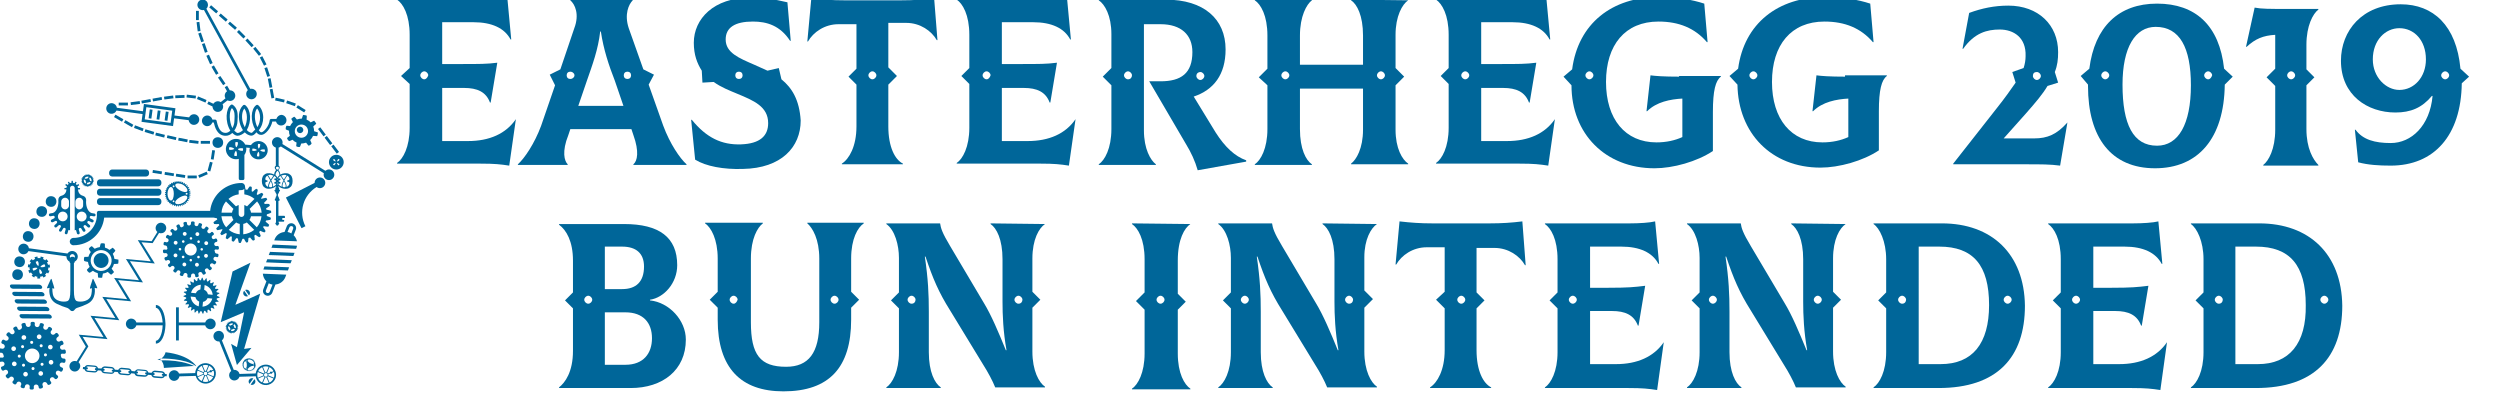 <?xml version="1.0" encoding="UTF-8" standalone="no"?>
<!-- Created with Inkscape (http://www.inkscape.org/) -->

<svg
   xmlns:dc="http://purl.org/dc/elements/1.1/"
   xmlns:cc="http://creativecommons.org/ns#"
   xmlns:rdf="http://www.w3.org/1999/02/22-rdf-syntax-ns#"
   xmlns:svg="http://www.w3.org/2000/svg"
   xmlns="http://www.w3.org/2000/svg"
   xmlns:sodipodi="http://sodipodi.sourceforge.net/DTD/sodipodi-0.dtd"
   xmlns:inkscape="http://www.inkscape.org/namespaces/inkscape"
   width="380"
   height="60"
   viewBox="0 0 100.542 15.875"
   version="1.1"
   id="svg4430"
   inkscape:version="0.92.3 (2405546, 2018-03-11)"
   sodipodi:docname="banner.svg">
  <defs
     id="defs4424" />
  <sodipodi:namedview
     id="base"
     pagecolor="#ffffff"
     bordercolor="#666666"
     borderopacity="1.0"
     inkscape:pageopacity="0.0"
     inkscape:pageshadow="2"
     inkscape:zoom="2.8"
     inkscape:cx="229.36437"
     inkscape:cy="-39.193224"
     inkscape:document-units="mm"
     inkscape:current-layer="layer1"
     showgrid="false"
     units="px"
     inkscape:window-width="1865"
     inkscape:window-height="1053"
     inkscape:window-x="55"
     inkscape:window-y="27"
     inkscape:window-maximized="1" />
  <g
     inkscape:label="Layer 1"
     inkscape:groupmode="layer"
     id="layer1"
     transform="translate(0,-281.125)">
    <g
       transform="matrix(0.039,0,0,0.039,-4.137,279.667)"
       id="g4580">
      <path
         id="path4362"
         d="m 170.2,402.1 2.2,0.1 c 1,0 1.7,-0.8 1.6,-1.7 -0.1,-0.5 -0.1,-0.9 -0.2,-1.4 -0.1,-0.9 -1,-1.5 -1.9,-1.3 l -0.7,0.2 c -1.2,0.3 -2.5,-0.3 -3,-1.4 -0.7,-1.4 0.2,-3.1 1.6,-3.4 l 0.7,-0.2 c 0.9,-0.2 1.4,-1.2 1,-2.1 -0.2,-0.4 -0.4,-0.9 -0.6,-1.3 -0.4,-0.8 -1.4,-1.2 -2.2,-0.7 l -0.7,0.4 c -1,0.6 -2.4,0.5 -3.2,-0.5 -1.1,-1.2 -0.7,-3 0.6,-3.8 l 0.6,-0.4 c 0.8,-0.5 1,-1.6 0.4,-2.3 -0.3,-0.4 -0.6,-0.7 -0.9,-1.1 -0.6,-0.7 -1.7,-0.7 -2.3,0 l -0.6,0.6 c -0.9,1 -2.5,1.1 -3.5,0.1 -1,-0.9 -1.1,-2.5 -0.2,-3.5 l 0.5,-0.5 c 0.6,-0.7 0.5,-1.8 -0.3,-2.4 -0.4,-0.3 -0.8,-0.5 -1.2,-0.8 -0.8,-0.5 -1.8,-0.2 -2.2,0.6 l -0.3,0.7 c -0.5,1.1 -1.8,1.7 -3,1.3 -1.5,-0.5 -2.2,-2.2 -1.5,-3.5 l 0.3,-0.6 c 0.4,-0.9 0,-1.9 -0.9,-2.2 -0.4,-0.1 -0.9,-0.3 -1.3,-0.4 -0.9,-0.3 -1.8,0.3 -2,1.2 l -0.1,0.8 c -0.2,1.2 -1.2,2.1 -2.5,2.1 -1.6,0 -2.7,-1.4 -2.5,-2.9 l 0.1,-0.7 c 0.2,-0.9 -0.5,-1.8 -1.5,-1.8 -0.5,0 -0.9,0 -1.4,0 -0.9,0 -1.6,0.8 -1.5,1.7 l 0.1,0.8 c 0.1,1.2 -0.6,2.4 -1.8,2.7 -1.5,0.4 -3,-0.6 -3.2,-2.1 l -0.1,-0.7 c -0.1,-0.9 -1,-1.6 -2,-1.3 -0.5,0.1 -0.9,0.2 -1.3,0.4 -0.9,0.3 -1.3,1.2 -1,2.1 l 0.3,0.8 c 0.5,1.3 -0.1,2.7 -1.3,3.3 -0.9,0.9 -2.4,0.7 -2.9,-0.5 l -0.6,-1.5 c -0.4,-0.9 -1.4,-1.2 -2.2,-0.7 -0.4,0.2 -0.8,0.5 -1.2,0.7 -0.8,0.5 -0.9,1.6 -0.3,2.3 l 0.5,0.7 c 1,1.2 0.7,3 -0.7,3.8 -1.1,0.6 -2.4,0.3 -3.2,-0.7 l -0.4,-0.5 c -0.6,-0.7 -1.7,-0.8 -2.4,-0.1 0,0 0,0 0,0 -0.3,0.3 -0.6,0.7 -0.9,1 -0.6,0.7 -0.4,1.8 0.3,2.3 l 0.6,0.4 c 1,0.7 1.4,2 0.9,3.1 -0.7,1.4 -2.4,1.9 -3.7,1 l -0.6,-0.4 c -0.8,-0.5 -1.9,-0.3 -2.3,0.6 -0.2,0.4 -0.4,0.8 -0.6,1.3 -0.4,0.8 0.1,1.8 0.9,2.1 l 0.7,0.2 c 1.2,0.4 1.9,1.5 1.8,2.8 -0.2,1.6 -1.8,2.5 -3.2,2 l -0.7,-0.2 c -0.9,-0.3 -1.9,0.3 -2,1.2 -0.1,0.5 -0.1,0.9 -0.2,1.4 -0.1,0.9 0.6,1.7 1.5,1.8 h 0.8 c 1.4,0 2.5,1.2 2.4,2.6 1,0.9 0.3,2.5 -1,2.5 l -2.2,-0.1 c -1,0 -1.7,0.8 -1.6,1.7 0.1,0.5 0.1,0.9 0.2,1.4 0.1,0.9 1,1.5 1.9,1.3 l 0.8,-0.2 c 1.3,-0.3 2.7,0.5 3,1.8 0.3,1.3 -0.5,2.7 -1.8,3 l -0.7,0.2 c -0.9,0.2 -1.4,1.2 -1,2.1 0.2,0.4 0.4,0.9 0.6,1.3 0.4,0.8 1.4,1.2 2.2,0.7 l 0.7,-0.4 c 1.2,-0.7 2.7,-0.3 3.4,0.9 0.7,1.2 0.3,2.7 -0.8,3.4 l -0.6,0.4 c -0.8,0.5 -1,1.6 -0.4,2.3 0.3,0.4 0.6,0.7 0.9,1.1 0.6,0.7 1.7,0.7 2.3,0 l 0.6,-0.6 c 0.9,-1 2.5,-1.1 3.5,-0.1 1,0.9 1.1,2.5 0.2,3.5 l -0.5,0.5 c -0.6,0.7 -0.5,1.8 0.3,2.4 0.4,0.3 0.8,0.5 1.2,0.8 0.8,0.5 1.8,0.2 2.2,-0.6 l 0.3,-0.7 c 0.5,-1.1 1.8,-1.7 3,-1.3 1.5,0.5 2.2,2.2 1.5,3.5 l -0.3,0.6 c -0.4,0.9 0,1.9 0.9,2.2 0.4,0.1 0.9,0.3 1.3,0.4 0.9,0.3 1.8,-0.3 2,-1.2 l 0.1,-0.8 c 0.2,-1.4 1.5,-2.3 2.9,-2 1.4,0.2 2.3,1.5 2,2.9 l -0.1,0.7 c -0.2,0.9 0.5,1.8 1.5,1.8 0.5,0 0.9,0 1.4,0 0.9,0 1.6,-0.8 1.5,-1.7 l -0.1,-0.8 c -0.2,-1.4 0.8,-2.6 2.2,-2.7 1.4,-0.1 2.6,0.8 2.8,2.2 l 0.1,0.7 c 0.1,0.9 1,1.6 2,1.3 0.5,-0.1 0.9,-0.2 1.3,-0.4 0.9,-0.3 1.3,-1.2 1,-2.1 l -0.3,-0.8 c -0.5,-1.3 0.1,-2.7 1.3,-3.3 1.3,-0.5 2.7,0.1 3.3,1.3 l 0.3,0.6 c 0.4,0.9 1.4,1.2 2.2,0.7 0.4,-0.2 0.8,-0.5 1.2,-0.7 0.8,-0.5 0.9,-1.6 0.3,-2.3 l -0.5,-0.7 c -0.9,-1.1 -0.7,-2.6 0.4,-3.5 1.1,-0.9 2.6,-0.7 3.5,0.4 l 0.4,0.5 c 0.6,0.7 1.7,0.8 2.4,0.1 0,0 0,0 0,0 0.3,-0.3 0.6,-0.7 0.9,-1 0.6,-0.7 0.4,-1.8 -0.3,-2.3 l -0.7,-0.5 c -1.1,-0.8 -1.4,-2.3 -0.7,-3.5 0.8,-1.1 2.3,-1.4 3.5,-0.6 l 0.6,0.4 c 0.8,0.5 1.9,0.3 2.3,-0.6 0.2,-0.4 0.4,-0.8 0.6,-1.3 0.4,-0.8 -0.1,-1.8 -0.9,-2.1 l -0.8,-0.3 c -1.3,-0.4 -2,-1.9 -1.6,-3.2 0.4,-1.3 1.8,-2 3.1,-1.6 l 0.7,0.2 c 0.9,0.3 1.9,-0.3 2,-1.2 0.1,-0.5 0.1,-0.9 0.2,-1.4 0.1,-0.9 -0.6,-1.7 -1.5,-1.8 h -0.8 c -1.4,0 -2.5,-1.2 -2.4,-2.6 -0.7,-0.9 -0.1,-2.5 1.2,-2.4 z m -52.3,-6 c 0.5,-1.2 1.8,-1.9 3.1,-1.4 1.2,0.5 1.9,1.8 1.4,3.1 -0.5,1.2 -1.8,1.9 -3.1,1.4 -1.3,-0.5 -1.9,-1.9 -1.4,-3.1 z m 3.9,18.7 c -1.2,0.5 -2.6,0 -3.2,-1.2 -0.5,-1.2 0,-2.6 1.2,-3.2 1.2,-0.5 2.6,0 3.2,1.2 0.6,1.3 0,2.7 -1.2,3.2 z m 4.2,-8.6 c -0.9,0 -1.6,-0.6 -1.6,-1.5 0,-0.9 0.6,-1.6 1.5,-1.6 0.9,0 1.6,0.6 1.6,1.5 0,0.8 -0.6,1.6 -1.5,1.6 z m 23.6,-13.4 c 0.6,0.6 0.7,1.6 0.1,2.2 -0.6,0.6 -1.6,0.7 -2.2,0.1 -0.6,-0.6 -0.7,-1.6 -0.1,-2.2 0.5,-0.7 1.5,-0.7 2.2,-0.1 z m -5.4,-9 c 0.5,-1.2 1.8,-1.9 3.1,-1.4 1.2,0.5 1.9,1.8 1.4,3.1 -0.5,1.2 -1.8,1.9 -3.1,1.4 -1.2,-0.5 -1.9,-1.8 -1.4,-3.1 z m -5.5,5.1 c 0.9,0 1.6,0.6 1.6,1.5 0,0.9 -0.6,1.6 -1.5,1.6 -0.9,0 -1.6,-0.6 -1.6,-1.5 -0.1,-0.9 0.6,-1.6 1.5,-1.6 z m -9,-5.7 c 1.2,-0.5 2.6,0 3.2,1.2 0.5,1.2 0,2.6 -1.2,3.2 -1.2,0.5 -2.6,0 -3.2,-1.2 -0.5,-1.3 0,-2.7 1.2,-3.2 z m -1.4,12.8 c -0.6,-0.6 -0.7,-1.6 -0.1,-2.2 0.6,-0.6 1.6,-0.7 2.2,-0.1 0.6,0.6 0.7,1.6 0.1,2.2 -0.6,0.6 -1.5,0.7 -2.2,0.1 z m 0.9,16.9 c 0.6,-0.6 1.6,-0.7 2.2,-0.1 0.6,0.6 0.7,1.6 0.1,2.2 -0.6,0.6 -1.6,0.7 -2.2,0.1 -0.7,-0.6 -0.7,-1.6 -0.1,-2.2 z m 5.5,11.2 c -0.5,1.2 -1.8,1.9 -3.1,1.4 -1.2,-0.5 -1.9,-1.8 -1.4,-3.1 0.5,-1.2 1.8,-1.9 3.1,-1.4 1.2,0.5 1.8,1.9 1.4,3.1 z m 5.5,-5.1 c -0.9,0 -1.6,-0.6 -1.6,-1.5 0,-0.9 0.6,-1.6 1.5,-1.6 0.9,0 1.6,0.6 1.6,1.5 0,0.9 -0.7,1.6 -1.5,1.6 z m -6,-9.2 c -3.1,-2.8 -3.2,-7.6 -0.4,-10.6 2.8,-3.1 7.6,-3.2 10.6,-0.4 3.1,2.8 3.2,7.6 0.4,10.6 -2.8,3.1 -7.6,3.3 -10.6,0.4 z m 14.9,14.9 c -1.2,0.5 -2.6,0 -3.2,-1.2 -0.5,-1.2 0,-2.6 1.2,-3.2 1.2,-0.5 2.6,0 3.2,1.2 0.5,1.3 0,2.7 -1.2,3.2 z m 1.5,-10.6 c -0.6,0.6 -1.6,0.7 -2.2,0.1 -0.6,-0.6 -0.7,-1.6 -0.1,-2.2 0.6,-0.6 1.6,-0.7 2.2,-0.1 0.7,0.6 0.7,1.6 0.1,2.2 z m 2.4,-9.2 c -0.9,0 -1.6,-0.6 -1.6,-1.5 0,-0.9 0.6,-1.6 1.5,-1.6 0.9,0 1.6,0.6 1.6,1.5 0,0.8 -0.6,1.5 -1.5,1.6 z m 4,-11.8 c 1.2,-0.5 2.6,0 3.2,1.2 0.5,1.2 0,2.6 -1.2,3.2 -1.2,0.5 -2.6,0 -3.2,-1.2 -0.5,-1.2 0,-2.7 1.2,-3.2 z m 4,18.7 c -0.5,1.2 -1.8,1.9 -3.1,1.4 -1.2,-0.5 -1.9,-1.8 -1.4,-3.1 0.5,-1.2 1.8,-1.9 3.1,-1.4 1.2,0.5 1.8,1.9 1.4,3.1 z"
         class="st0"
         inkscape:connector-curvature="0"
         style="fill:#006699" />
      <path
         id="path4364"
         d="m 209.2,229.5 h 60.2 c 1.7,0 3.1,-1.4 3.1,-3.1 v -1 c 0,-1.7 -1.4,-3.1 -3.1,-3.1 h -60.2 c -1.7,0 -3.1,1.4 -3.1,3.1 v 1 c -0.1,1.7 1.3,3.1 3.1,3.1 z"
         class="st0"
         inkscape:connector-curvature="0"
         style="fill:#006699" />
      <path
         id="path4366"
         d="m 218.6,215.3 v 1 c 0,1.7 1.4,3.1 3.1,3.1 h 35 c 1.7,0 3.1,-1.4 3.1,-3.1 v -1 c 0,-1.7 -1.4,-3.1 -3.1,-3.1 h -35 c -1.6,-0.1 -3.1,1.4 -3.1,3.1 z"
         class="st0"
         inkscape:connector-curvature="0"
         style="fill:#006699" />
      <path
         id="path4368"
         d="m 209.2,239.2 h 60.2 c 1.7,0 3.1,-1.4 3.1,-3.1 v -1 c 0,-1.7 -1.4,-3.1 -3.1,-3.1 h -60.2 c -1.7,0 -3.1,1.4 -3.1,3.1 v 1 c -0.1,1.7 1.3,3.1 3.1,3.1 z"
         class="st0"
         inkscape:connector-curvature="0"
         style="fill:#006699" />
      <path
         id="path4370"
         d="m 209.2,248.9 h 60.2 c 1.7,0 3.1,-1.4 3.1,-3.1 v -1 c 0,-1.7 -1.4,-3.1 -3.1,-3.1 h -60.2 c -1.7,0 -3.1,1.4 -3.1,3.1 v 1 c -0.1,1.6 1.3,3.1 3.1,3.1 z"
         class="st0"
         inkscape:connector-curvature="0"
         style="fill:#006699" />
      <path
         id="path4372"
         d="m 316.4,47.7 45.2,82.6 c -1.7,1.7 -2.2,4.3 -1,6.6 1.5,2.7 4.8,3.6 7.4,2.2 2.7,-1.5 3.6,-4.8 2.2,-7.4 -1.2,-2.2 -3.7,-3.2 -6.1,-2.7 L 318.9,46.4 c 1.7,-1.7 2.2,-4.3 1,-6.6 -1.5,-2.7 -4.8,-3.6 -7.4,-2.2 -2.7,1.5 -3.6,4.8 -2.2,7.4 1.2,2.2 3.7,3.3 6.1,2.7 z"
         class="st0"
         inkscape:connector-curvature="0"
         style="fill:#006699" />
      <path
         id="path4374"
         d="m 220.4,154.7 c 2.5,0.3 4.8,-1.1 5.8,-3.3 l 26.9,3.6 -1.1,8 32.5,4.4 1.1,-8 15,1.9 c 0.3,2.4 2.2,4.5 4.7,4.8 3,0.4 5.8,-1.7 6.2,-4.7 0.4,-3 -1.7,-5.8 -4.7,-6.2 -2.5,-0.3 -4.7,1 -5.7,3.2 l -15.1,-1.9 1,-7.5 -32.5,-4.4 -1,7.5 -26.9,-3.6 c -0.3,-2.4 -2.2,-4.3 -4.7,-4.7 -3,-0.4 -5.8,1.7 -6.2,4.7 -0.4,3 1.7,5.8 4.7,6.2 z m 36.6,-6.8 26.7,3.6 -1.7,12.6 -26.7,-3.6 z"
         class="st0"
         inkscape:connector-curvature="0"
         style="fill:#006699" />
      <rect
         id="rect4376"
         height="2.9"
         width="9.3"
         class="st0"
         transform="matrix(0.133,-0.991,0.991,0.133,73.037,393.32)"
         y="153.5"
         x="256.7"
         style="fill:#006699" />
      <rect
         id="rect4378"
         height="2.9"
         width="9.3"
         class="st0"
         transform="matrix(0.133,-0.991,0.991,0.133,79.067,402.483)"
         y="154.6"
         x="265"
         style="fill:#006699" />
      <rect
         id="rect4380"
         height="2.9"
         width="9.3"
         class="st0"
         transform="matrix(0.133,-0.991,0.991,0.133,85.191,411.721)"
         y="155.7"
         x="273.3"
         style="fill:#006699" />
      <path
         id="path4382"
         d="m 323,376.9 c 3,0 5.5,-2.5 5.5,-5.5 0,-3 -2.5,-5.5 -5.5,-5.5 -2.5,0 -4.6,1.7 -5.3,4 h -27.2 v -15.6 h -2.9 v 34.2 h 2.9 v -15.6 h 27.2 c 0.6,2.3 2.7,4 5.3,4 z"
         class="st0"
         inkscape:connector-curvature="0"
         style="fill:#006699" />
      <path
         id="path4384"
         d="m 266.8,388.8 v 2.9 c 5.4,0 9.5,-8 9.9,-19 v 0 c 0,-0.3 0,-0.6 0,-0.9 0,-0.3 0,-0.6 0,-0.9 v 0 c -0.4,-10.9 -4.5,-19 -9.9,-19 v 2.9 c 3,0 6.4,6.1 7,15.1 h -27.1 c -0.6,-2.3 -2.8,-4 -5.3,-4 -3,0 -5.5,2.5 -5.5,5.5 0,3 2.5,5.5 5.5,5.5 2.5,0 4.6,-1.7 5.3,-4 h 27.1 c -0.3,9.5 -3.8,15.9 -7,15.9 z"
         class="st0"
         inkscape:connector-curvature="0"
         style="fill:#006699" />
      <path
         id="path4386"
         d="m 187.1,410.9 10.1,-16.3 -5.9,-9.9 25.6,2.4 -13.4,-21.9 25.6,2.4 -13.4,-21.9 25.6,2.4 -13.4,-21.9 25.6,2.4 -13.4,-21.9 25.6,2.4 -13.7,-21.9 11.5,0.9 6.6,-10.5 c 2.4,0.9 5.2,0.1 6.6,-2.2 1.6,-2.6 0.8,-5.9 -1.8,-7.5 -2.6,-1.6 -5.9,-0.8 -7.5,1.8 -1.4,2.3 -1,5.2 1,6.9 l -5.9,9.5 -14.3,-1.1 13.4,21.9 -25.6,-2.4 13.4,21.9 -25.6,-2.4 13.4,21.9 -25.6,-2.4 13.4,21.9 -25.6,-2.4 13.4,21.9 -25.5,-2.4 7.3,12.3 -9.5,15.2 c -2.4,-0.9 -5.2,-0.1 -6.6,2.2 -1.6,2.6 -0.8,5.9 1.8,7.5 2.6,1.6 5.9,0.8 7.5,-1.8 1.7,-2.3 1.2,-5.2 -0.7,-7 z"
         class="st0"
         inkscape:connector-curvature="0"
         style="fill:#006699" />
      <path
         id="path4388"
         d="m 391.1,160 h -5.3 c -0.8,0 -1.5,0.6 -1.6,1.3 -0.6,6.3 -6.4,12.4 -8.4,12.5 -1.1,0 -1.4,-0.4 -2.3,-1.4 l -0.3,-0.4 c -0.1,-0.1 -0.2,-0.2 -0.3,-0.3 3.1,-3.6 4.6,-8.4 4.6,-13.1 0,-4.9 -1.7,-9.7 -5.1,-12.7 -0.6,-0.5 -1.5,-0.6 -2.1,-0.1 -5.7,4 -6.2,16.7 -1,25.1 -0.5,0.5 -1,1 -1.4,1.4 -1,1.1 -1.8,2 -2.5,2.1 -1.7,-0.3 -3.4,-1.3 -4.8,-2.9 5,-8.9 4.4,-20.6 -1.5,-25.6 -0.6,-0.5 -1.7,-0.5 -2.3,0 -5.3,4.9 -5.2,13.8 -2.8,20.5 0.7,1.9 1.6,3.7 2.6,5.2 -2,1.8 -4,2.9 -5.5,2.9 -0.8,0 -1.7,-0.9 -2.7,-1.7 -0.2,-0.2 -0.5,-0.5 -0.8,-0.7 2.1,-2.9 3.4,-6.5 3.4,-9.9 0,-0.7 0,-1.4 0.1,-2.2 0,-0.9 0.1,-1.8 0.1,-2.8 0,-4 -0.7,-8.4 -5,-11.7 -0.6,-0.4 -1.4,-0.5 -2,0 -5.2,3.7 -6.4,17.2 -0.6,26.6 -1.4,1.4 -3.1,2.3 -4.7,2.3 -3.5,0 -7.1,-1.4 -9.5,-12.5 -0.1,-0.7 -0.8,-1.2 -1.6,-1.2 h -2.7 c -0.6,-2.4 -2.7,-4.2 -5.3,-4.2 -3,0 -5.5,2.5 -5.5,5.5 0,3 2.5,5.5 5.5,5.5 2.4,0 4.5,-1.6 5.2,-3.8 h 1.5 c 1.2,5.1 3.7,13.8 12.4,13.7 2.5,0 4.8,-1.1 6.7,-2.9 0.2,0.1 0.3,0.3 0.5,0.4 1.2,1.1 2.8,2.5 5,2.5 2.9,-0.1 5.6,-2 7.4,-3.5 1.9,1.9 4.1,3.1 6.4,3.4 0.1,0 0.1,0 0.2,0 2.2,0 3.6,-1.5 5.1,-3.1 0.1,-0.1 0.2,-0.2 0.3,-0.4 l 0.2,0.2 c 0.9,1.1 2.1,2.5 4.9,2.5 4.3,-0.1 10.1,-7.4 11.3,-13.8 h 3.8 c 0.6,2.4 2.7,4.1 5.3,4.1 3,0 5.5,-2.5 5.5,-5.5 0,-3 -2.5,-5.5 -5.5,-5.5 -2.1,0.2 -4.2,1.9 -4.9,4.2 z m -45.9,-11.2 c 3.1,3.1 2.9,7.2 2.7,11.2 0,0.8 -0.1,1.5 -0.1,2.3 0,2.5 -0.9,5.1 -2.1,7.2 -3.4,-6.8 -3.6,-16.8 -0.5,-20.7 z m 12.8,0.5 c 3.4,4.3 3.6,12.5 0.5,19.3 -0.5,-0.9 -1,-2 -1.4,-3.1 -1.9,-5 -2.2,-12 0.9,-16.2 z m 13.2,-0.1 c 4,4.8 4.1,13.4 0.3,19.3 -3.1,-6 -3.7,-15.3 -0.3,-19.3 z"
         class="st0"
         inkscape:connector-curvature="0"
         style="fill:#006699" />
      <polygon
         id="polygon4390"
         points="399.6,301 408.6,301.4 409.8,298.1 384.5,297.1 383.2,300.4 392.2,300.7 "
         class="st0"
         style="fill:#006699" />
      <path
         id="path4392"
         d="m 411.1,274.3 c 1,-2.6 -0.4,-5.4 -2.9,-6.4 -1.2,-0.5 -2.6,-0.4 -3.8,0.1 -1.2,0.6 -2.1,1.5 -2.6,2.8 l -2.3,5.8 c -4.5,0.4 -8.7,3.2 -10.3,7.8 l -0.3,0.9 23.4,0.9 c -0.5,-2.4 -1.7,-4.5 -3.4,-6.2 z m -6.6,-2.4 c 0.2,-0.5 0.6,-0.9 1.1,-1.2 0.5,-0.2 1.1,-0.2 1.6,-0.1 1.1,0.4 1.6,1.6 1.2,2.6 l -1.9,4.9 c -0.6,-0.3 -1.2,-0.6 -1.8,-0.9 -0.7,-0.3 -1.4,-0.4 -2.1,-0.6 z"
         class="st0"
         inkscape:connector-curvature="0"
         style="fill:#006699" />
      <path
         id="path4394"
         d="m 403.6,290.3 -7.4,-0.3 v 0 l -9,-0.4 -1.2,3.3 9,0.4 v 0 l 7.4,0.3 v 0 l 9,0.4 0.4,-1 c 0.3,-0.7 0.5,-1.5 0.6,-2.2 z"
         class="st0"
         inkscape:connector-curvature="0"
         style="fill:#006699" />
      <polygon
         id="polygon4396"
         points="380.4,307.9 389.4,308.3 396.8,308.6 405.7,308.9 407,305.7 398,305.3 390.6,305 381.7,304.7 "
         class="st0"
         style="fill:#006699" />
      <path
         id="path4398"
         d="m 387.8,312.5 v 0 l -9,-0.4 -0.9,2.5 c -0.1,0.2 -0.2,0.5 -0.2,0.7 l 25.3,1 1.2,-3.3 -12.5,-0.5 z"
         class="st0"
         inkscape:connector-curvature="0"
         style="fill:#006699" />
      <path
         id="path4400"
         d="m 380.8,327.5 -3.2,8.2 v 0 c -1,2.6 0.3,5.4 2.9,6.4 0.6,0.2 1.2,0.3 1.7,0.3 0.7,0 1.4,-0.2 2.1,-0.5 1.2,-0.6 2.1,-1.5 2.6,-2.8 l 3.2,-8.3 c 4.5,-0.4 8.6,-3.3 10.3,-7.8 l 0.9,-2.4 -24.2,-1 c 0.3,3.1 1.6,5.9 3.7,7.9 z m 3.4,10.7 c -0.2,0.5 -0.6,0.9 -1.1,1.2 -0.5,0.2 -1.1,0.2 -1.6,0.1 -1.1,-0.4 -1.6,-1.6 -1.2,-2.6 l 2.9,-7.4 c 0.6,0.3 1.2,0.6 1.8,0.8 0.7,0.3 1.4,0.4 2.1,0.6 z"
         class="st0"
         inkscape:connector-curvature="0"
         style="fill:#006699" />
      <path
         id="path4402"
         d="m 119.5,335.1 28.3,0.2 c 1.3,0 2.1,-1 1.7,-2.2 -0.4,-1.2 -1.8,-2.2 -3.1,-2.2 l -28.3,-0.2 c -1.3,0 -2.1,1 -1.7,2.2 0.4,1.2 1.8,2.2 3.1,2.2 z"
         class="st0"
         inkscape:connector-curvature="0"
         style="fill:#006699" />
      <path
         id="path4404"
         d="m 150.2,342.9 c 1.3,0 2.1,-1 1.7,-2.2 -0.4,-1.2 -1.8,-2.2 -3.1,-2.2 l -28.3,-0.2 c -1.3,0 -2.1,1 -1.7,2.2 0.4,1.2 1.8,2.2 3.1,2.2 z"
         class="st0"
         inkscape:connector-curvature="0"
         style="fill:#006699" />
      <path
         id="path4406"
         d="M 151.3,346.2 123,346 c -1.3,0 -2.1,1 -1.7,2.2 0.4,1.2 1.8,2.2 3.1,2.2 l 28.3,0.2 c 1.3,0 2.1,-1 1.7,-2.2 -0.4,-1.2 -1.8,-2.2 -3.1,-2.2 z"
         class="st0"
         inkscape:connector-curvature="0"
         style="fill:#006699" />
      <path
         id="path4408"
         d="m 153.8,353.8 -28.3,-0.2 c -1.3,0 -2.1,1 -1.7,2.2 0.4,1.2 1.8,2.2 3.1,2.2 l 28.3,0.2 c 1.3,0 2.1,-1 1.7,-2.2 -0.4,-1.2 -1.8,-2.1 -3.1,-2.2 z"
         class="st0"
         inkscape:connector-curvature="0"
         style="fill:#006699" />
      <path
         id="path4410"
         d="m 128,361.3 c -1.3,0 -2.1,1 -1.7,2.2 0.4,1.2 1.8,2.2 3.1,2.2 l 28.3,0.2 c 1.3,0 2.1,-1 1.7,-2.2 -0.4,-1.2 -1.8,-2.2 -3.1,-2.2 z"
         class="st0"
         inkscape:connector-curvature="0"
         style="fill:#006699" />
      <path
         id="path4412"
         d="m 331.1,344.7 c 2,-0.3 2,-1 0.1,-1.6 -1.9,-0.6 -1.9,-1.7 -0.1,-2.4 1.8,-0.7 1.7,-1.4 -0.2,-1.6 -2,-0.2 -2.2,-1.2 -0.6,-2.3 1.6,-1.1 1.4,-1.8 -0.6,-1.5 -2,0.3 -2.5,-0.7 -1.1,-2.1 1.3,-1.5 0.9,-2.1 -0.9,-1.3 -1.8,0.8 -2.6,-0.1 -1.6,-1.8 1,-1.7 0.4,-2.2 -1.2,-1.1 -1.6,1.1 -2.5,0.5 -2,-1.4 0.5,-1.9 -0.1,-2.2 -1.4,-0.8 -1.3,1.5 -2.3,1.1 -2.2,-0.9 0.1,-2 -0.6,-2.2 -1.5,-0.4 -0.9,1.7 -2,1.6 -2.4,-0.4 -0.4,-1.9 -1.1,-2 -1.6,-0.1 -0.5,1.9 -1.6,2 -2.4,0.2 -0.8,-1.8 -1.5,-1.7 -1.6,0.3 -0.1,2 -1.1,2.3 -2.3,0.7 -1.2,-1.6 -1.9,-1.3 -1.5,0.7 0.4,1.9 -0.5,2.5 -2.1,1.3 -1.5,-1.2 -2.1,-0.8 -1.3,1 0.8,1.8 0.1,2.6 -1.7,1.7 -1.8,-0.9 -2.2,-0.3 -1,1.3 1.2,1.5 0.7,2.5 -1.3,2 -1.9,-0.4 -2.2,0.2 -0.7,1.5 1.6,1.2 1.2,2.2 -0.8,2.3 -2,0.1 -2.1,0.7 -0.3,1.6 1.8,0.8 1.7,1.9 -0.2,2.4 -1.9,0.5 -1.9,1.2 0,1.6 1.9,0.4 2.1,1.5 0.3,2.4 -1.8,0.9 -1.6,1.6 0.4,1.6 2,-0.1 2.4,0.9 0.9,2.2 -1.5,1.3 -1.2,1.9 0.8,1.4 1.9,-0.5 2.5,0.4 1.4,2 -1.2,1.6 -0.7,2.1 1.1,1.2 1.7,-0.9 2.5,-0.2 1.8,1.6 -0.8,1.8 -0.2,2.2 1.3,0.9 1.5,-1.3 2.4,-0.8 2.1,1.2 -0.3,2 0.4,2.2 1.5,0.6 1.1,-1.6 2.2,-1.3 2.3,0.6 0.1,2 0.9,2.1 1.6,0.2 0.7,-1.8 1.8,-1.8 2.4,0.1 0.6,1.9 1.3,1.8 1.6,-0.1 0.3,-2 1.3,-2.2 2.4,-0.5 1,1.7 1.7,1.5 1.5,-0.5 -0.2,-2 0.8,-2.4 2.2,-1 1.4,1.4 2,1 1.4,-0.8 -0.6,-1.9 0.2,-2.5 1.9,-1.5 1.7,1.1 2.2,0.5 1.1,-1.1 -1,-1.7 -0.4,-2.5 1.5,-1.9 1.9,0.6 2.2,0 0.8,-1.4 -1.4,-1.4 -0.9,-2.4 1,-2.2 2,0.2 2.2,-0.5 0.5,-1.5 -1.5,-1.1 -1.3,-2.1 0.7,-2.4 z m -5.7,-3.3 -4.9,-0.5 c -0.4,-2.1 -1.9,-3.9 -3.9,-4.7 l 0.5,-4.9 c 4.5,1.3 7.9,5.4 8.3,10.1 z m -12.2,-10.4 -0.5,4.9 c -2.1,0.4 -3.9,1.9 -4.7,3.9 l -4.9,-0.5 c 1.2,-4.6 5.3,-7.9 10.1,-8.3 z m -10.5,12.2 4.9,0.5 c 0.4,2.1 1.9,3.9 3.9,4.7 l -0.5,4.9 c -4.5,-1.2 -7.9,-5.3 -8.3,-10.1 z m 12.2,10.4 0.5,-4.9 c 2.1,-0.4 3.9,-1.9 4.7,-3.9 l 4.9,0.5 c -1.2,4.6 -5.3,8 -10.1,8.3 z"
         class="st0"
         inkscape:connector-curvature="0"
         style="fill:#006699" />
      <path
         id="path4414"
         d="m 302.6,236.8 c 0.1,0 0.1,0 0.2,0 0,-0.2 0,-0.5 0,-0.7 -0.1,0 -0.1,0 -0.2,0 -0.6,0.1 -1.2,-0.1 -1.2,-0.5 -0.1,-0.4 0.4,-0.8 1,-0.9 0.1,0 0.1,0 0.2,0 0,-0.2 -0.1,-0.5 -0.2,-0.7 -0.1,0 -0.1,0 -0.2,0.1 -0.6,0.2 -1.2,0.1 -1.3,-0.3 -0.1,-0.4 0.3,-0.8 0.9,-1 0.1,0 0.1,0 0.2,-0.1 -0.1,-0.2 -0.2,-0.4 -0.3,-0.7 0,0 -0.1,0.1 -0.1,0.1 -0.6,0.3 -1.2,0.2 -1.3,-0.1 -0.1,-0.3 0.1,-0.9 0.7,-1.2 0.1,0 0.1,-0.1 0.2,-0.1 -0.1,-0.2 -0.2,-0.4 -0.4,-0.6 0,0 -0.1,0.1 -0.1,0.1 -0.5,0.4 -1.1,0.4 -1.3,0.1 -0.2,-0.3 0,-0.9 0.5,-1.2 0,0 0.1,-0.1 0.1,-0.1 -0.1,-0.2 -0.3,-0.4 -0.5,-0.5 0,0 -0.1,0.1 -0.1,0.1 -0.4,0.4 -1,0.6 -1.3,0.3 -0.3,-0.3 -0.1,-0.9 0.3,-1.3 0,0 0.1,-0.1 0.1,-0.1 -0.2,-0.2 -0.3,-0.3 -0.5,-0.5 0,0 0,0.1 -0.1,0.1 -0.4,0.5 -0.9,0.7 -1.2,0.5 -0.3,-0.2 -0.3,-0.8 0.1,-1.3 0,0 0,-0.1 0.1,-0.1 -0.2,-0.1 -0.4,-0.2 -0.6,-0.4 0,0 0,0 0,0.1 -0.3,0.6 -0.8,0.9 -1.2,0.7 -0.3,-0.2 -0.4,-0.8 -0.1,-1.3 0,0 0,0 0,-0.1 -0.2,-0.1 -0.4,-0.2 -0.6,-0.3 0,0 0,0 0,0 -0.2,0.6 -0.7,1 -1,0.9 -0.4,-0.1 -0.5,-0.7 -0.3,-1.3 0,0 0,0 0,0 -0.2,-0.1 -0.4,-0.1 -0.7,-0.2 0,0 0,0 0,0 -0.1,0.6 -0.5,1.1 -0.9,1 -0.4,-0.1 -0.6,-0.6 -0.5,-1.2 0,0 0,0 0,0 -0.2,0 -0.4,0 -0.7,-0.1 0,0.6 -0.3,1.1 -0.7,1.1 -0.4,0 -0.7,-0.5 -0.7,-1.1 -0.2,0 -0.4,0 -0.7,0.1 0.1,0.6 -0.2,1.1 -0.5,1.2 -0.4,0.1 -0.8,-0.4 -0.9,-1 -0.2,0 -0.4,0.1 -0.6,0.2 0.2,0.6 0,1.1 -0.3,1.2 -0.4,0.1 -0.8,-0.2 -1,-0.8 -0.2,0.1 -0.4,0.2 -0.6,0.3 0.2,0.5 0.2,1.1 -0.2,1.2 -0.4,0.1 -0.8,-0.1 -1.1,-0.6 -0.2,0.1 -0.4,0.2 -0.6,0.3 0.3,0.5 0.3,1 0,1.2 -0.3,0.2 -0.8,0 -1.2,-0.4 -0.2,0.1 -0.3,0.3 -0.5,0.4 0.4,0.4 0.4,0.9 0.2,1.2 -0.3,0.3 -0.8,0.2 -1.2,-0.2 -0.1,0.2 -0.3,0.3 -0.4,0.5 0.4,0.4 0.6,0.8 0.4,1.1 -0.2,0.3 -0.7,0.3 -1.2,0 -0.1,0.2 -0.2,0.4 -0.4,0.6 0.4,0.3 0.7,0.7 0.5,1 -0.2,0.3 -0.7,0.4 -1.2,0.2 -0.1,0.2 -0.2,0.4 -0.3,0.6 0.5,0.2 0.8,0.6 0.7,0.9 -0.1,0.3 -0.6,0.5 -1.1,0.4 -0.1,0.2 -0.1,0.4 -0.2,0.6 0.5,0.1 0.8,0.5 0.8,0.8 -0.1,0.3 -0.5,0.6 -1,0.5 0,0.2 0,0.4 -0.1,0.7 0.5,0.1 0.9,0.4 0.9,0.7 0,0.3 -0.4,0.6 -0.9,0.7 0,0.2 0,0.4 0,0.7 0.5,0 0.9,0.2 1,0.5 0.1,0.3 -0.3,0.7 -0.8,0.8 0,0.2 0.1,0.4 0.1,0.6 0.5,-0.1 1,0.1 1.1,0.4 0.1,0.3 -0.2,0.7 -0.7,1 0.1,0.2 0.2,0.4 0.2,0.6 0.5,-0.2 1,-0.1 1.1,0.2 0.2,0.3 -0.1,0.8 -0.5,1.1 0.1,0.2 0.2,0.4 0.3,0.6 0.5,-0.3 1,-0.3 1.2,0 0.2,0.3 0,0.8 -0.4,1.1 0.1,0.2 0.3,0.3 0.4,0.5 0.4,-0.3 0.9,-0.4 1.2,-0.2 0.3,0.3 0.2,0.8 -0.2,1.2 0.2,0.2 0.3,0.3 0.5,0.4 0.4,-0.4 0.9,-0.6 1.1,-0.4 0.3,0.2 0.3,0.7 0,1.2 0.2,0.1 0.4,0.2 0.6,0.4 0.3,-0.5 0.8,-0.7 1.1,-0.6 0.3,0.2 0.4,0.7 0.2,1.3 0.2,0.1 0.4,0.2 0.6,0.3 0.2,-0.5 0.6,-0.9 1,-0.8 0.4,0.1 0.5,0.7 0.3,1.2 0.2,0.1 0.4,0.1 0.6,0.2 0.1,-0.6 0.5,-1 0.9,-0.9 0.4,0.1 0.6,0.6 0.5,1.2 0.2,0 0.4,0.1 0.7,0.1 0,-0.6 0.3,-1.1 0.7,-1.1 0.4,0 0.7,0.5 0.7,1.1 0.2,0 0.4,0 0.7,0 -0.1,-0.6 0.1,-1.2 0.5,-1.2 0.4,-0.1 0.8,0.4 0.9,1 0,0 0,0 0,0 0.2,0 0.4,-0.1 0.7,-0.1 0,0 0,0 0,0 -0.2,-0.6 -0.1,-1.2 0.3,-1.3 0.4,-0.1 0.8,0.3 1,0.9 0,0 0,0 0,0.1 0.2,-0.1 0.4,-0.2 0.6,-0.2 0,0 0,0 0,0 -0.3,-0.6 -0.2,-1.2 0.1,-1.3 0.3,-0.2 0.9,0.1 1.2,0.7 0,0 0,0.1 0,0.1 0.2,-0.1 0.4,-0.2 0.6,-0.3 0,0 0,0 0,-0.1 -0.4,-0.5 -0.4,-1.1 -0.1,-1.3 0.3,-0.2 0.9,0 1.2,0.5 0,0 0,0.1 0.1,0.1 0.2,-0.1 0.4,-0.3 0.5,-0.4 0,0 -0.1,0 -0.1,-0.1 -0.4,-0.4 -0.6,-1 -0.3,-1.3 0.3,-0.3 0.9,-0.1 1.3,0.3 0,0 0.1,0.1 0.1,0.1 0.2,-0.2 0.3,-0.3 0.5,-0.5 0,0 -0.1,0 -0.1,-0.1 -0.5,-0.4 -0.7,-0.9 -0.5,-1.2 0.2,-0.3 0.8,-0.3 1.3,0.1 0,0 0.1,0.1 0.1,0.1 0.1,-0.2 0.3,-0.4 0.4,-0.6 0,0 -0.1,0 -0.1,-0.1 -0.6,-0.3 -0.9,-0.8 -0.7,-1.2 0.2,-0.4 0.8,-0.4 1.3,-0.1 0.1,0 0.1,0.1 0.2,0.1 0.1,-0.2 0.2,-0.4 0.3,-0.7 -0.1,0 -0.1,0 -0.2,0 -0.6,-0.2 -1,-0.7 -0.9,-1 0.1,-0.4 0.7,-0.5 1.3,-0.3 0.1,0 0.1,0 0.2,0.1 0.1,-0.2 0.1,-0.5 0.2,-0.7 -0.1,0 -0.1,0 -0.2,0 -0.6,-0.1 -1.1,-0.5 -1,-0.9 0.1,-0.4 0.6,-0.6 1.2,-0.5 0.1,0 0.1,0 0.2,0 0,-0.2 0.1,-0.5 0.1,-0.7 -0.1,0 -0.1,0 -0.2,0 -0.6,0 -1.1,-0.3 -1.1,-0.7 0.1,-0.5 0.6,-0.8 1.3,-0.8 z M 287,227.6 c 0.9,-1.6 4.8,-1.4 7.9,0.4 3.1,1.8 5.2,5 4.2,6.6 -0.9,1.6 -4.4,0.8 -7.5,-0.9 -3.1,-1.8 -5.5,-4.5 -4.6,-6.1 z m -2.4,1.1 c 0.5,-0.3 1.1,-0.1 1.3,0.4 0.3,0.5 0.1,1.1 -0.4,1.3 -0.5,0.3 -1.1,0.1 -1.3,-0.4 -0.2,-0.5 -0.1,-1.1 0.4,-1.3 z m -2.2,15.5 c -1.9,0 -3.6,-3.4 -3.6,-7 0,-3.6 1.7,-7 3.6,-7 1.9,0 2.9,3.4 2.9,7 0,3.6 -1.1,7 -2.9,7 z m 2.2,1.6 c -0.5,-0.3 -0.6,-0.9 -0.4,-1.3 0.3,-0.5 0.9,-0.6 1.3,-0.4 0.5,0.3 0.6,0.9 0.4,1.3 -0.2,0.5 -0.8,0.7 -1.3,0.4 z m 10.2,0.7 c -3.1,1.8 -6.9,2 -7.9,0.4 -0.9,-1.6 1.5,-4.3 4.6,-6 3.1,-1.8 6.6,-2.6 7.5,-0.9 1,1.5 -1.1,4.8 -4.2,6.5 z m 3.7,-8.3 c -0.5,0 -1,-0.4 -1,-1 0,-0.5 0.4,-1 1,-1 0.5,0 1,0.4 1,1 0,0.6 -0.5,1 -1,1 z"
         class="st0"
         inkscape:connector-curvature="0"
         style="fill:#006699" />
      <path
         id="path4416"
         d="m 166.2,243.8 c 0.1,0.6 0.1,1.2 0.1,1.8 0,4.7 -2,10.1 -5.7,11.4 -0.7,0.2 -2.9,0.5 -2.9,0.5 -0.8,0.1 -1.3,0.9 -1.2,1.7 0.1,0.8 0.9,1.3 1.7,1.2 l 2.9,-0.5 c 0,0 0,0 0,0 0,0 0,0 0,0 0.8,0 1.4,0.6 1.4,1.4 0,0.5 -0.2,0.9 -0.6,1.2 0,0 0,0 0,0 l -2.6,1.3 c -0.7,0.4 -1,1.2 -0.7,2 0.4,0.7 1.2,1 2,0.7 l 2.6,-1.3 c 0,0 0,0 0,0 0.1,0 0.2,-0.1 0.4,-0.1 0.8,0 1.4,0.6 1.4,1.4 0,0.3 -0.1,0.6 -0.3,0.9 0,0 0,0 0,0 l -2.2,2 c -0.6,0.5 -0.6,1.5 -0.1,2.1 0.5,0.6 1.5,0.6 2.1,0.1 l 2.2,-2 c 0,0 0,0 0,0 0.2,-0.1 0.5,-0.2 0.8,-0.2 0.8,0 1.4,0.6 1.4,1.4 0,0.2 0,0.4 -0.1,0.5 0,0 0,0 0,0 l -1.7,2.8 c -0.4,0.7 -0.2,1.6 0.5,2 0.7,0.4 1.6,0.2 2,-0.5 l 1.7,-2.8 c 0,0 0,0 0,0 0.3,-0.3 0.6,-0.5 1.1,-0.5 0.8,0 1.4,0.6 1.4,1.4 0,0.1 0,0.1 0,0.2 0,0 0,0 0,0 l -0.9,3.2 c -0.2,0.8 0.2,1.6 1,1.8 0.8,0.2 1.6,-0.2 1.8,-1 l 0.9,-3.2 c 0,0 0,0 0,0 0,-0.1 0.1,-0.2 0.2,-0.3 0.4,0.2 0.9,0.4 1.5,0.5 v -43.6 c 0,-1.3 1.1,-2.4 2.4,-2.4 1.3,0 2.4,1.1 2.4,2.4 v 43.6 c 0.5,-0.1 0.9,-0.3 1.2,-0.4 0.1,0.1 0.1,0.2 0.2,0.3 0,0 0,0 0,0 l 0.9,3.2 c 0.2,0.8 1,1.2 1.8,1 0.8,-0.2 1.2,-1 1,-1.8 l -0.9,-3.2 c 0,0 0,0 0,0 0,-0.1 0,-0.1 0,-0.2 0,-0.8 0.6,-1.4 1.4,-1.4 0.4,0 0.8,0.2 1.1,0.5 0,0 0,0 0,0 l 1.7,2.8 c 0.4,0.7 1.3,0.9 2,0.5 0.7,-0.4 0.9,-1.3 0.5,-2 l -1.7,-2.8 c 0,0 0,0 0,0 -0.1,-0.2 -0.1,-0.3 -0.1,-0.5 0,-0.8 0.6,-1.4 1.4,-1.4 0.3,0 0.5,0.1 0.8,0.2 0,0 0,0 0,0 l 2.2,2 c 0.6,0.5 1.5,0.5 2.1,-0.1 0.5,-0.6 0.5,-1.5 -0.1,-2.1 l -2.2,-2 c 0,0 0,0 0,0 -0.2,-0.2 -0.3,-0.5 -0.3,-0.9 0,-0.8 0.6,-1.4 1.4,-1.4 0.1,0 0.3,0 0.4,0.1 0,0 0,0 0,0 l 2.6,1.3 c 0.7,0.4 1.6,0 2,-0.7 0.4,-0.7 0.1,-1.6 -0.7,-2 l -2.6,-1.3 c 0,0 0,0 0,0 -0.4,-0.3 -0.6,-0.7 -0.6,-1.2 0,-0.8 0.6,-1.4 1.4,-1.4 0,0 0,0 0,0 0,0 0,0 0,0 l 2.9,0.5 c 0.8,0.1 1.6,-0.4 1.7,-1.2 0.1,-0.8 -0.4,-1.6 -1.2,-1.7 0,0 -2.2,-0.3 -2.9,-0.5 -3.9,-1.3 -5.7,-6.7 -5.7,-11.4 0,-0.6 0,-1.2 0.1,-1.8 0,0 0,0 0,0 0,-0.1 0,-0.3 0,-0.4 0,-2 -1.4,-3.7 -3.3,-4.2 0,0 0,0 0,0 -2.9,-0.7 -5,-3.2 -5,-6.3 0,-0.1 0,-0.2 0,-0.3 h 1.7 c 0.2,0 0.3,-0.1 0.3,-0.3 v -0.8 c 0,-0.2 -0.1,-0.3 -0.3,-0.3 h -1.8 c -0.1,-0.6 -0.3,-1.2 -0.5,-1.8 l 1.5,-0.9 c 0.2,-0.1 0.2,-0.3 0.1,-0.5 l -0.4,-0.7 c -0.1,-0.2 -0.3,-0.2 -0.5,-0.1 l -1.4,0.9 c -0.3,-0.4 -0.7,-0.8 -1.1,-1.1 l 0.8,-1.5 c 0.1,-0.2 0,-0.4 -0.1,-0.4 l -0.7,-0.4 c -0.2,-0.1 -0.4,0 -0.4,0.1 l -0.8,1.4 c -0.5,-0.2 -1.1,-0.4 -1.8,-0.5 v -1.7 c 0,-0.2 -0.1,-0.3 -0.3,-0.3 h -0.8 c -0.2,0 -0.3,0.1 -0.3,0.3 v 1.7 c -0.6,0.1 -1.2,0.2 -1.7,0.5 l -0.8,-1.4 c -0.1,-0.2 -0.3,-0.2 -0.4,-0.1 l -0.7,0.4 c -0.2,0.1 -0.2,0.3 -0.1,0.4 l 0.8,1.4 c -0.4,0.3 -0.8,0.7 -1.1,1.1 l -1.4,-0.9 c -0.2,-0.1 -0.4,-0.1 -0.5,0.1 l -0.4,0.7 c -0.1,0.2 -0.1,0.4 0.1,0.5 l 1.4,0.9 c -0.3,0.6 -0.4,1.2 -0.5,1.8 h -1.7 c -0.2,0 -0.3,0.1 -0.3,0.3 v 0.8 c 0,0.2 0.1,0.3 0.3,0.3 h 1.7 c 0,0.1 0,0.3 0,0.3 0,3.1 -2.1,5.6 -5,6.3 0,0 0,0 0,0 -1.9,0.4 -3.3,2.1 -3.3,4.2 0,0.1 0,0.2 0,0.4 0,0 0,0 0,0 z m 29.2,16.9 c 0,2.8 -2.3,5.1 -5.1,5.1 -2.8,0 -5.1,-2.3 -5.1,-5.1 0,-2.8 2.3,-5.1 5.1,-5.1 2.8,0 5.1,2.3 5.1,5.1 z m -7.6,-19.4 c 2.2,0 4,1.8 4,4 v 4 c 0,2.2 -1.8,4 -4,4 -2.2,0 -4,-1.8 -4,-4 v -4 c 0.1,-2.2 1.8,-4 4,-4 z m -18.6,4 c 0,-2.2 1.8,-4 4,-4 2.2,0 4,1.8 4,4 v 4 c 0,2.2 -1.8,4 -4,4 -2.2,0 -4,-1.8 -4,-4 z m 1.6,10.3 c 2.8,0 5,2.2 5,5 0,2.8 -2.2,5 -5,5 -2.8,0 -5,-2.2 -5,-5 0,-2.8 2.3,-5 5,-5 z"
         class="st0"
         inkscape:connector-curvature="0"
         style="fill:#006699" />
      <path
         id="path4418"
         d="m 183.2,282.7 c -0.5,0 -0.9,0 -1.4,0 -1.5,0 -2.8,0.9 -3.4,2.2 -0.2,0.5 -0.4,1 -0.4,1.6 0,2.1 1.7,3.8 3.8,3.8 16.4,0 30,-12.5 31.7,-28.5 h 113 c 1.3,0.3 2.9,0.6 3.3,0.7 0.1,0.4 0.2,0.9 0.3,1.3 -0.9,0.5 -3.3,2 -3.9,2.7 l 0.3,0.9 0.3,0.9 c 0.9,0.3 4.1,0.2 4.9,0.1 0.2,0.4 0.4,0.8 0.6,1.2 -0.7,0.6 -2.9,2.7 -3.3,3.5 l 0.5,0.8 0.5,0.8 c 1.1,0.1 5,-1 5,-1 0,0 0,0 0,-0.1 0.2,0.2 0.3,0.4 0.5,0.6 -0.4,0.6 -2.1,3.4 -2.3,4.3 l 0.7,0.7 0.7,0.7 c 1,-0.2 4,-1.9 4.5,-2.2 0.3,0.2 0.6,0.5 0.9,0.7 -0.3,0.9 -1.2,3.8 -1.1,4.7 l 0.8,0.5 0.8,0.5 c 0.8,-0.4 2.9,-2.4 3.6,-3.1 0.4,0.2 0.7,0.4 1.1,0.5 -0.1,1.1 -0.3,3.7 0,4.5 l 0.9,0.3 0.9,0.3 c 0.7,-0.5 2.1,-2.7 2.7,-3.6 0.6,0.1 1.1,0.3 1.7,0.3 0.2,1.1 0.6,3.7 1,4.5 l 0.9,0.1 0.9,0.1 c 0.6,-0.7 1.5,-3.3 1.9,-4.3 0.5,0 1,0 1.6,-0.1 0.5,1 1.7,3.3 2.3,3.9 l 0.9,-0.2 0.9,-0.2 c 0.3,-0.7 0.4,-3.1 0.5,-4.3 0.6,-0.2 1.1,-0.3 1.7,-0.5 0.7,0.9 2.3,2.9 3,3.3 l 0.9,-0.4 0.9,-0.4 c 0.1,-0.8 -0.3,-3.4 -0.5,-4.5 0.4,-0.2 0.8,-0.5 1.3,-0.8 0.8,0.6 3.1,2.3 4,2.5 l 0.7,-0.6 0.7,-0.6 c -0.1,-0.8 -1.2,-3.2 -1.7,-4.2 0.4,-0.4 0.8,-0.8 1.2,-1.2 1,0.5 3.4,1.6 4.3,1.7 l 0.6,-0.7 0.6,-0.7 c -0.3,-0.9 -2,-3.4 -2.6,-4.1 0.2,-0.3 0.4,-0.7 0.6,-1 0.7,0.1 4,0.7 4.9,0.5 l 0.4,-0.9 0.4,-0.9 c -0.5,-0.8 -3.1,-2.8 -3.7,-3.3 0.1,-0.4 0.3,-0.8 0.4,-1.2 0.7,-0.1 4,-0.5 4.8,-1 l 0.1,-0.9 0.1,-0.9 c -0.7,-0.6 -3.2,-1.5 -4.2,-1.9 0.1,-0.6 0.1,-1.2 0.1,-1.7 0.8,-0.2 3.8,-1.2 4.5,-1.8 l -0.1,-0.9 -0.1,-0.9 c -0.8,-0.5 -4.1,-1.1 -4.8,-1.2 -0.1,-0.5 -0.2,-0.9 -0.3,-1.4 0.9,-0.5 3.3,-2 3.9,-2.6 l -0.3,-0.9 -0.3,-0.9 c -0.9,-0.3 -4,-0.2 -4.8,-0.1 -0.2,-0.4 -0.4,-0.8 -0.6,-1.2 0.7,-0.7 2.8,-2.7 3.3,-3.5 l -0.5,-0.8 -0.5,-0.8 c -1,-0.1 -4.7,0.9 -5,1 -0.1,-0.2 -0.3,-0.4 -0.4,-0.5 0.4,-0.7 2.1,-3.4 2.3,-4.3 l -0.7,-0.7 -0.7,-0.7 c -1,0.2 -3.9,1.8 -4.5,2.2 -0.3,-0.2 -0.6,-0.5 -0.9,-0.7 0.3,-0.9 1.2,-3.8 1.1,-4.7 l -0.8,-0.5 -0.8,-0.5 c -0.8,0.4 -2.9,2.4 -3.6,3.1 -0.4,-0.2 -0.7,-0.4 -1.1,-0.5 0.1,-1.1 0.3,-3.7 0,-4.5 l -0.9,-0.3 -0.9,-0.3 c -0.7,0.5 -2.1,2.7 -2.7,3.6 -0.6,-0.1 -1.2,-0.3 -1.8,-0.3 -0.1,-0.7 -0.3,-1.7 -0.5,-2.6 0,-0.1 0,-0.2 0,-0.4 0,-0.9 -0.3,-1.7 -0.8,-2.3 -0.7,-0.9 -1.7,-1.4 -2.9,-1.4 -1,0 -2,0 -2.9,0.1 -7.4,0.7 -14.4,3.9 -19.9,9.2 -5.4,5.3 -8.7,12.1 -9.5,19.4 H 208 c -1.1,0 -2,0.9 -2,2 v 3.3 c 0,0.1 0,0.2 0,0.2 -0.8,12 -10.6,21.7 -22.8,22.4 z m 155.9,-37.6 7.7,7.7 c -0.8,1.2 -1.3,2.5 -1.5,3.9 h -10.8 c 0.2,-4.4 1.9,-8.4 4.6,-11.6 z m 0.2,26.7 c -2.7,-3.1 -4.4,-7 -4.9,-11.4 h 10.8 c 0.3,1.4 0.8,2.6 1.6,3.8 z m 14,7.2 c -4.3,-0.4 -8.2,-2.1 -11.3,-4.6 l 7.6,-7.6 c 1.1,0.7 2.4,1.3 3.7,1.5 z m 3.6,0 v -10.7 c 1.4,-0.3 2.6,-0.8 3.7,-1.5 l 7.6,7.6 c -3.1,2.5 -7,4.2 -11.3,4.6 z m 14,-7.2 -7.6,-7.6 c 0.8,-1.1 1.3,-2.4 1.6,-3.8 h 10.8 c -0.4,4.3 -2.1,8.2 -4.8,11.4 z m 0.3,-26.7 c 2.6,3.2 4.3,7.2 4.7,11.6 H 365 c -0.2,-1.4 -0.8,-2.7 -1.5,-3.9 z m -16.1,-11.7 c 1.2,0 2.3,-0.6 2.9,-1.4 v 5.8 c 4,0.6 7.6,2.2 10.5,4.7 l -7.7,7.7 c -0.9,-0.6 -1.8,-1.1 -2.8,-1.4 v 9.4 c 0,1.6 -1.3,2.9 -2.9,2.9 -1.6,0 -2.9,-1.3 -2.9,-2.9 v -9.4 c -1,0.3 -2,0.8 -2.8,1.4 l -7.7,-7.7 c 2.9,-2.5 6.5,-4.2 10.5,-4.7 v -4.1 c 0.9,-0.2 1.9,-0.3 2.9,-0.3 z"
         class="st0"
         inkscape:connector-curvature="0"
         style="fill:#006699" />
      <path
         id="path4420"
         d="m 190.3,223.3 c 0.7,0.2 0.7,0.6 0,0.9 -0.7,0.3 -0.6,0.5 0.1,0.6 0.7,0.1 0.8,0.4 0.2,0.8 -0.6,0.4 -0.5,0.6 0.2,0.5 0.7,-0.1 0.9,0.2 0.4,0.8 -0.5,0.5 -0.3,0.7 0.3,0.5 0.7,-0.3 0.9,0 0.6,0.6 -0.3,0.6 -0.1,0.8 0.4,0.4 0.6,-0.4 0.9,-0.2 0.7,0.5 -0.2,0.7 0,0.8 0.5,0.3 0.5,-0.5 0.8,-0.4 0.8,0.3 0,0.7 0.2,0.8 0.6,0.1 0.3,-0.6 0.7,-0.6 0.8,0.1 0.1,0.7 0.4,0.7 0.6,0 0.2,-0.7 0.6,-0.7 0.9,-0.1 0.3,0.6 0.5,0.6 0.6,-0.1 0,-0.7 0.4,-0.8 0.8,-0.3 0.4,0.6 0.7,0.4 0.5,-0.2 -0.2,-0.7 0.2,-0.9 0.7,-0.5 0.6,0.4 0.8,0.3 0.4,-0.4 -0.3,-0.6 0,-0.9 0.6,-0.6 0.6,0.3 0.8,0.1 0.4,-0.5 -0.4,-0.5 -0.2,-0.9 0.4,-0.7 0.7,0.1 0.8,-0.1 0.2,-0.5 -0.6,-0.4 -0.4,-0.8 0.3,-0.8 0.7,0 0.8,-0.3 0.1,-0.6 -0.6,-0.3 -0.6,-0.7 0.1,-0.9 0.7,-0.2 0.7,-0.4 0,-0.6 -0.7,-0.1 -0.7,-0.5 -0.1,-0.8 0.6,-0.3 0.6,-0.6 -0.2,-0.6 -0.7,0 -0.8,-0.3 -0.3,-0.8 0.5,-0.5 0.4,-0.7 -0.3,-0.5 -0.7,0.2 -0.9,-0.1 -0.5,-0.7 0.4,-0.6 0.2,-0.8 -0.4,-0.4 -0.6,0.3 -0.9,0.1 -0.6,-0.6 0.3,-0.7 0.1,-0.8 -0.5,-0.3 -0.5,0.5 -0.9,0.3 -0.8,-0.4 0.1,-0.7 -0.1,-0.8 -0.5,-0.2 -0.4,0.6 -0.8,0.5 -0.8,-0.2 -0.1,-0.7 -0.3,-0.7 -0.6,-0.1 -0.3,0.7 -0.6,0.6 -0.9,0 -0.2,-0.7 -0.5,-0.6 -0.6,0.1 -0.1,0.7 -0.5,0.8 -0.8,0.2 -0.4,-0.6 -0.6,-0.5 -0.5,0.2 0.1,0.7 -0.3,0.9 -0.8,0.4 -0.5,-0.5 -0.7,-0.4 -0.5,0.3 0.2,0.7 -0.1,0.9 -0.7,0.5 -0.6,-0.4 -0.8,-0.2 -0.4,0.4 0.4,0.6 0.1,0.9 -0.5,0.7 -0.7,-0.2 -0.8,0 -0.3,0.5 0.5,0.5 0.3,0.8 -0.4,0.8 -0.7,-0.1 -0.8,0.2 -0.2,0.5 0.6,0.4 0.5,0.7 -0.2,0.8 -0.4,0.1 -0.5,0.3 0.2,0.6 z m 2.3,-0.9 1.6,0.7 c -0.1,0.8 0.2,1.5 0.8,2 l -0.7,1.6 c -1.5,-0.8 -2.2,-2.6 -1.7,-4.3 z m 2.8,5 0.7,-1.6 c 0.8,0.1 1.5,-0.2 2,-0.8 l 1.6,0.7 c -0.9,1.5 -2.6,2.1 -4.3,1.7 z m 5,-2.9 -1.6,-0.7 c 0.1,-0.8 -0.2,-1.5 -0.8,-2 l 0.7,-1.6 c 1.5,0.9 2.1,2.7 1.7,4.3 z m -2.9,-4.9 -0.7,1.6 c -0.8,-0.1 -1.5,0.2 -2,0.7 l -1.6,-0.7 c 0.9,-1.4 2.7,-2 4.3,-1.6 z"
         class="st0"
         inkscape:connector-curvature="0"
         style="fill:#006699" />
      <path
         id="path4422"
         d="m 375.4,414.5 c -3.2,1.6 -5.2,4.7 -5.7,8 L 353,423 c -0.1,-0.3 -0.1,-0.5 -0.2,-0.8 -0.9,-2.3 -3.3,-3.7 -5.7,-3.4 l -12.2,-30.4 c 1.9,-1.5 2.7,-4.1 1.8,-6.4 -1.1,-2.8 -4.3,-4.2 -7.1,-3 -2.8,1.1 -4.2,4.3 -3,7.1 0.9,2.3 3.3,3.7 5.7,3.4 l 12.2,30.4 c -1.9,1.5 -2.7,4.1 -1.8,6.4 1.1,2.8 4.3,4.2 7.1,3 1.6,-0.6 2.7,-1.9 3.2,-3.4 l 16.8,-0.5 c 0.2,1.1 0.5,2.3 1,3.3 2.7,5.2 9,7.3 14.2,4.6 5.2,-2.7 7.3,-9 4.6,-14.2 -2.6,-5.2 -9,-7.2 -14.2,-4.6 z m 5.6,11.2 c -0.9,0.4 -2.1,0 -2.5,-0.9 -0.4,-0.9 0,-2.1 0.9,-2.5 0.9,-0.4 2.1,0 2.5,0.9 0.4,0.9 0,2 -0.9,2.5 z m -9.1,-4.7 5.7,2.4 c -0.1,0.4 -0.1,0.8 0,1.2 l -5.7,2.4 c -0.7,-2.1 -0.6,-4.2 0,-6 z m 10.9,2.3 2,-0.8 c 0.3,0.3 0.9,0.5 1.3,0.3 0.5,-0.2 0.7,-0.7 0.7,-1.1 l 1.7,-0.7 c 0.7,2 0.7,4 0,5.9 l -5.7,-2.4 c 0,-0.4 0.1,-0.8 0,-1.2 z M 388,420 c 0,0.1 0.1,0.1 0.1,0.2 l -1.7,0.7 c -0.3,-0.3 -0.9,-0.5 -1.3,-0.3 -0.5,0.2 -0.7,0.7 -0.7,1.1 l -2,0.8 c -0.2,-0.3 -0.5,-0.6 -0.8,-0.8 l 2.3,-5.7 c 1.7,0.8 3.2,2.2 4.1,4 z m -4.9,-4.3 -2.4,5.7 c -0.4,-0.1 -0.8,-0.1 -1.1,0 l -2.4,-5.7 c 2,-0.7 4,-0.7 5.9,0 z m -6.9,0.4 c 0.1,0 0.1,-0.1 0.2,-0.1 l 2.4,5.7 c -0.3,0.2 -0.6,0.5 -0.8,0.8 l -5.7,-2.4 c 0.8,-1.6 2.1,-3.1 3.9,-4 z m -3.8,11.8 c 0,-0.1 -0.1,-0.2 -0.1,-0.2 l 5.7,-2.4 c 0.2,0.3 0.5,0.6 0.8,0.8 l -2.4,5.7 c -1.7,-0.7 -3.1,-2.1 -4,-3.9 z m 4.8,4.3 2.4,-5.7 c 0.4,0.1 0.8,0.1 1.2,0 l 2.4,5.7 c -2,0.7 -4.1,0.7 -6,0 z m 7,-0.4 c -0.1,0 -0.1,0.1 -0.2,0.1 l -2.4,-5.7 c 0.3,-0.2 0.6,-0.5 0.8,-0.8 l 5.7,2.3 c -0.8,1.7 -2.1,3.2 -3.9,4.1 z"
         class="st0"
         inkscape:connector-curvature="0"
         style="fill:#006699" />
      <circle
         id="ellipse4424"
         cy="320.6"
         cx="124.3"
         class="st0"
         transform="matrix(0.133,-0.991,0.991,0.133,-210.031,401.133)"
         r="5.5"
         style="fill:#006699" />
      <circle
         id="ellipse4426"
         cy="307.3"
         cx="126.4"
         class="st0"
         transform="matrix(0.133,-0.991,0.991,0.133,-195.062,391.681)"
         r="5.5"
         style="fill:#006699" />
      <circle
         id="ellipse4428"
         cy="281.2"
         cx="135.2"
         class="st0"
         transform="matrix(0.133,-0.991,0.991,0.133,-161.504,377.803)"
         r="5.5"
         style="fill:#006699" />
      <circle
         id="ellipse4430"
         cy="267.9"
         cx="141.5"
         class="st0"
         transform="matrix(0.133,-0.991,0.991,0.133,-142.875,372.558)"
         r="5.5"
         style="fill:#006699" />
      <circle
         id="ellipse4432"
         cy="255.5"
         cx="149.2"
         class="st0"
         transform="matrix(0.133,-0.991,0.991,0.133,-123.93,369.37)"
         r="5.5"
         style="fill:#006699" />
      <circle
         id="ellipse4434"
         cy="245.2"
         cx="158.8"
         class="st0"
         transform="matrix(0.133,-0.991,0.991,0.133,-105.362,369.939)"
         r="5.5"
         style="fill:#006699" />
      <path
         id="path4436"
         d="m 348.8,351.7 c 5.2,-14.5 10.3,-28.9 15.5,-43.4 -0.2,0.1 -0.3,0.1 -0.4,0.2 -5.9,2.9 -11.7,5.7 -17.6,8.6 -0.3,0.1 -0.4,0.3 -0.5,0.6 -0.3,1.5 -0.7,2.9 -1,4.4 -3.7,15.7 -7.3,31.4 -11,47 0,0.1 0,0.3 -0.1,0.5 8.1,-3.4 16,-6.8 24.1,-10.2 -2.5,12.1 -4.9,24 -7.4,36 -2,-1.1 -4,-2.2 -6,-3.4 2,7.3 4,14.5 6,21.8 5,-5.9 10,-11.8 15,-17.7 -2.6,0.4 -5,0.8 -7.6,1.1 5.6,-19 11.1,-38 16.6,-57 -8.5,4 -17,7.7 -25.6,11.5 z"
         class="st0"
         inkscape:connector-curvature="0"
         style="fill:#006699" />
      <path
         id="path4438"
         d="m 342.6,380.4 c 0.5,-0.5 0.8,-0.4 0.8,0.3 0,0.7 0.2,0.8 0.6,0.1 0.3,-0.6 0.7,-0.6 0.8,0.1 0.1,0.7 0.4,0.7 0.6,0 0.2,-0.7 0.6,-0.7 0.9,-0.1 0.3,0.6 0.5,0.6 0.6,-0.1 0,-0.7 0.4,-0.8 0.8,-0.3 0.4,0.6 0.7,0.4 0.5,-0.2 -0.2,-0.7 0.2,-0.9 0.7,-0.5 0.5,0.4 0.8,0.3 0.4,-0.4 -0.3,-0.6 0,-0.9 0.6,-0.6 0.6,0.3 0.8,0.1 0.4,-0.5 -0.4,-0.5 -0.2,-0.9 0.4,-0.7 0.7,0.1 0.8,-0.1 0.2,-0.5 -0.6,-0.4 -0.4,-0.8 0.3,-0.8 0.7,0 0.8,-0.3 0.1,-0.6 -0.6,-0.3 -0.6,-0.7 0.1,-0.9 0.7,-0.2 0.7,-0.4 0,-0.6 -0.7,-0.1 -0.7,-0.5 -0.1,-0.8 0.6,-0.3 0.6,-0.6 -0.1,-0.6 -0.7,0 -0.8,-0.3 -0.3,-0.8 0.5,-0.5 0.4,-0.7 -0.3,-0.5 -0.7,0.2 -0.9,-0.1 -0.5,-0.7 0.4,-0.6 0.2,-0.8 -0.4,-0.4 -0.6,0.3 -0.9,0.1 -0.6,-0.6 0.3,-0.7 0.1,-0.8 -0.5,-0.3 -0.5,0.5 -0.9,0.3 -0.8,-0.4 0.1,-0.7 -0.1,-0.8 -0.5,-0.2 -0.4,0.6 -0.8,0.5 -0.8,-0.2 -0.1,-0.7 -0.3,-0.7 -0.6,-0.1 -0.3,0.7 -0.6,0.6 -0.9,0 -0.2,-0.7 -0.5,-0.6 -0.6,0.1 -0.1,0.7 -0.5,0.8 -0.8,0.2 -0.4,-0.6 -0.6,-0.5 -0.5,0.2 0.1,0.7 -0.3,0.9 -0.8,0.4 -0.5,-0.5 -0.7,-0.4 -0.5,0.3 0.2,0.7 -0.1,0.9 -0.7,0.5 -0.6,-0.4 -0.8,-0.2 -0.4,0.4 0.4,0.6 0.1,0.9 -0.5,0.7 -0.7,-0.2 -0.8,0 -0.3,0.5 0.5,0.5 0.3,0.8 -0.4,0.8 -0.7,0 -0.8,0.2 -0.2,0.5 0.6,0.4 0.5,0.7 -0.2,0.8 -0.7,0.1 -0.7,0.4 0,0.6 0.7,0.2 0.7,0.6 0,0.9 -0.7,0.3 -0.6,0.5 0.1,0.6 0.7,0.1 0.8,0.4 0.2,0.8 -0.6,0.4 -0.5,0.6 0.2,0.5 0.7,-0.1 0.9,0.2 0.4,0.8 -0.5,0.5 -0.3,0.7 0.3,0.5 0.7,-0.3 0.9,0 0.6,0.6 -0.3,0.6 -0.1,0.8 0.4,0.4 0.6,-0.4 0.9,-0.2 0.7,0.5 -0.2,0.7 0.2,0.8 0.6,0.3 z m 1.6,-1.7 0.7,-1.6 c 0.8,0.1 1.5,-0.2 2,-0.7 l 1.6,0.7 c -0.8,1.4 -2.6,2.1 -4.3,1.6 z m 5,-2.8 -1.6,-0.7 c 0.1,-0.8 -0.2,-1.5 -0.8,-2 l 0.7,-1.6 c 1.5,0.9 2.1,2.6 1.7,4.3 z m -2.9,-5 -0.7,1.6 c -0.8,-0.1 -1.5,0.2 -2,0.7 l -1.6,-0.7 c 0.9,-1.4 2.7,-2 4.3,-1.6 z m -4.9,2.9 1.6,0.7 c -0.1,0.8 0.2,1.5 0.8,2 l -0.7,1.6 c -1.5,-0.9 -2.2,-2.7 -1.7,-4.3 z"
         class="st0"
         inkscape:connector-curvature="0"
         style="fill:#006699" />
      <path
         id="path4440"
         d="m 369.7,413.4 c 0,0 0.1,0 0.1,0 0,-0.1 0,-0.3 0,-0.4 0,0 -0.1,0 -0.1,0 -0.3,0.1 -0.6,-0.1 -0.7,-0.3 0,-0.2 0.2,-0.4 0.5,-0.5 0,0 0.1,0 0.1,0 0,-0.1 -0.1,-0.2 -0.1,-0.4 0,0 -0.1,0 -0.1,0 -0.3,0.1 -0.6,0 -0.7,-0.2 -0.1,-0.2 0.1,-0.4 0.5,-0.5 0,0 0.1,0 0.1,0 0,-0.1 -0.1,-0.2 -0.1,-0.3 0,0 0,0 -0.1,0 -0.3,0.1 -0.6,0.1 -0.7,-0.1 -0.1,-0.2 0.1,-0.5 0.4,-0.6 0,0 0.1,0 0.1,0 -0.1,-0.1 -0.1,-0.2 -0.2,-0.3 0,0 0,0 -0.1,0 -0.3,0.2 -0.6,0.2 -0.7,0.1 -0.1,-0.2 0,-0.5 0.3,-0.7 0,0 0,0 0.1,0 -0.1,-0.1 -0.2,-0.2 -0.2,-0.3 0,0 0,0 0,0 -0.2,0.2 -0.5,0.3 -0.7,0.2 -0.1,-0.1 -0.1,-0.5 0.2,-0.7 0,0 0,0 0.1,0 -0.1,-0.1 -0.2,-0.2 -0.3,-0.2 0,0 0,0 0,0 -0.2,0.3 -0.5,0.4 -0.7,0.3 -0.2,-0.1 -0.1,-0.4 0.1,-0.7 0,0 0,0 0,0 -0.1,-0.1 -0.2,-0.1 -0.3,-0.2 0,0 0,0 0,0 -0.1,0.3 -0.4,0.5 -0.6,0.4 -0.2,-0.1 -0.2,-0.4 -0.1,-0.7 0,0 0,0 0,0 -0.1,0 -0.2,-0.1 -0.3,-0.1 0,0 0,0 0,0 -0.1,0.3 -0.3,0.5 -0.5,0.5 -0.2,-0.1 -0.3,-0.4 -0.2,-0.7 0,0 0,0 0,0 -0.1,0 -0.2,-0.1 -0.3,-0.1 0,0 0,0 0,0 -0.1,0.3 -0.3,0.6 -0.5,0.5 -0.2,0 -0.3,-0.3 -0.3,-0.7 0,0 0,0 0,0 -0.1,0 -0.2,0 -0.4,0 0,0.3 -0.2,0.6 -0.4,0.6 -0.2,0 -0.4,-0.3 -0.4,-0.6 -0.1,0 -0.2,0 -0.3,0 0,0.3 -0.1,0.6 -0.3,0.6 -0.2,0 -0.4,-0.2 -0.5,-0.5 -0.1,0 -0.2,0.1 -0.3,0.1 0.1,0.3 0,0.6 -0.2,0.6 -0.2,0.1 -0.4,-0.1 -0.5,-0.4 -0.1,0 -0.2,0.1 -0.3,0.1 0.1,0.3 0.1,0.6 -0.1,0.6 -0.2,0 -0.4,-0.1 -0.6,-0.3 -0.1,0.1 -0.2,0.1 -0.3,0.2 0.2,0.3 0.2,0.5 0,0.6 -0.2,0.1 -0.4,0 -0.6,-0.2 -0.1,0.1 -0.2,0.1 -0.3,0.2 0.2,0.2 0.2,0.5 0.1,0.6 -0.1,0.1 -0.4,0.1 -0.6,-0.1 -0.1,0.1 -0.2,0.2 -0.2,0.3 0.2,0.2 0.3,0.4 0.2,0.6 -0.1,0.1 -0.4,0.1 -0.6,0 -0.1,0.1 -0.1,0.2 -0.2,0.3 0.2,0.2 0.4,0.4 0.3,0.5 -0.1,0.2 -0.3,0.2 -0.6,0.1 0,0.1 -0.1,0.2 -0.1,0.3 0.2,0.1 0.4,0.3 0.3,0.5 -0.1,0.2 -0.3,0.3 -0.6,0.2 0,0.1 -0.1,0.2 -0.1,0.3 0.3,0.1 0.4,0.3 0.4,0.4 0,0.2 -0.3,0.3 -0.5,0.3 0,0.1 0,0.2 0,0.3 0.3,0 0.5,0.2 0.5,0.4 0,0.2 -0.2,0.3 -0.5,0.4 0,0.1 0,0.2 0,0.3 0.3,0 0.5,0.1 0.5,0.3 0,0.2 -0.2,0.4 -0.4,0.4 0,0.1 0,0.2 0.1,0.3 0.3,0 0.5,0 0.6,0.2 0.1,0.2 -0.1,0.4 -0.4,0.5 0,0.1 0.1,0.2 0.1,0.3 0.3,-0.1 0.5,-0.1 0.6,0.1 0.1,0.2 0,0.4 -0.3,0.6 0.1,0.1 0.1,0.2 0.2,0.3 0.2,-0.1 0.5,-0.1 0.6,0 0.1,0.2 0,0.4 -0.2,0.6 0.1,0.1 0.1,0.2 0.2,0.3 0.2,-0.2 0.5,-0.2 0.6,-0.1 0.1,0.1 0.1,0.4 -0.1,0.6 0.1,0.1 0.2,0.2 0.3,0.2 0.2,-0.2 0.4,-0.3 0.6,-0.2 0.2,0.1 0.1,0.4 0,0.6 0.1,0.1 0.2,0.1 0.3,0.2 0.2,-0.3 0.4,-0.4 0.6,-0.3 0.2,0.1 0.2,0.4 0.1,0.7 0.1,0 0.2,0.1 0.3,0.1 0.1,-0.3 0.3,-0.5 0.5,-0.4 0.2,0.1 0.3,0.3 0.2,0.7 0.1,0 0.2,0.1 0.3,0.1 0.1,-0.3 0.3,-0.5 0.5,-0.5 0.2,0 0.3,0.3 0.3,0.6 0.1,0 0.2,0 0.3,0 0,-0.3 0.2,-0.6 0.4,-0.6 0.2,0 0.4,0.3 0.4,0.6 0.1,0 0.2,0 0.4,0 0,-0.3 0.1,-0.6 0.3,-0.6 0.2,0 0.4,0.2 0.5,0.5 0,0 0,0 0,0 0.1,0 0.2,0 0.3,-0.1 0,0 0,0 0,0 -0.1,-0.3 0,-0.6 0.2,-0.7 0.2,-0.1 0.4,0.1 0.5,0.5 0,0 0,0 0,0 0.1,0 0.2,-0.1 0.3,-0.1 0,0 0,0 0,0 -0.2,-0.3 -0.1,-0.6 0.1,-0.7 0.2,-0.1 0.5,0.1 0.6,0.4 0,0 0,0 0,0 0.1,-0.1 0.2,-0.1 0.3,-0.2 0,0 0,0 0,0 -0.2,-0.3 -0.2,-0.6 -0.1,-0.7 0.2,-0.1 0.5,0 0.7,0.3 0,0 0,0 0,0.1 0.1,-0.1 0.2,-0.2 0.3,-0.2 0,0 0,0 0,0 -0.2,-0.2 -0.3,-0.5 -0.2,-0.7 0.1,-0.1 0.5,-0.1 0.7,0.2 0,0 0,0 0.1,0.1 0.1,-0.1 0.2,-0.2 0.2,-0.3 0,0 0,0 -0.1,0 -0.3,-0.2 -0.4,-0.5 -0.3,-0.7 0.1,-0.2 0.4,-0.1 0.7,0.1 0,0 0,0 0.1,0.1 0.1,-0.1 0.1,-0.2 0.2,-0.3 0,0 0,0 -0.1,0 -0.3,-0.1 -0.5,-0.4 -0.4,-0.6 0.1,-0.2 0.4,-0.2 0.7,-0.1 0,0 0.1,0 0.1,0 0.1,-0.1 0.1,-0.2 0.2,-0.3 0,0 -0.1,0 -0.1,0 -0.3,-0.1 -0.5,-0.3 -0.5,-0.5 0.1,-0.2 0.4,-0.3 0.7,-0.2 0,0 0.1,0 0.1,0 0,-0.1 0.1,-0.2 0.1,-0.4 0,0 -0.1,0 -0.1,0 -0.3,-0.1 -0.6,-0.3 -0.5,-0.5 0,-0.2 0.3,-0.3 0.7,-0.3 0,0 0.1,0 0.1,0 0,-0.1 0,-0.3 0,-0.4 0,0 -0.1,0 -0.1,0 -0.3,0 -0.6,-0.2 -0.6,-0.4 0,-0.2 0.1,-0.1 0.4,-0.1 z m -8.1,-4.8 c 0.5,-0.8 2.5,-0.7 4.1,0.2 1.6,0.9 2.7,2.6 2.2,3.5 -0.5,0.8 -2.3,0.4 -4,-0.5 -1.6,-0.9 -2.8,-2.3 -2.3,-3.2 z m -1.3,0.6 c 0.2,-0.1 0.6,-0.1 0.7,0.2 0.1,0.2 0.1,0.6 -0.2,0.7 -0.2,0.1 -0.6,0.1 -0.7,-0.2 -0.1,-0.2 0,-0.6 0.2,-0.7 z m -1.2,8.2 c -1,0 -1.9,-1.8 -1.9,-3.7 0,-1.9 0.9,-3.7 1.9,-3.7 1,0 1.5,1.8 1.5,3.7 0.1,1.9 -0.5,3.7 -1.5,3.7 z m 1.2,0.8 c -0.2,-0.1 -0.3,-0.5 -0.2,-0.7 0.1,-0.2 0.5,-0.3 0.7,-0.2 0.2,0.1 0.3,0.5 0.2,0.7 -0.1,0.3 -0.5,0.4 -0.7,0.2 z m 5.4,0.4 c -1.6,0.9 -3.6,1 -4.1,0.2 -0.5,-0.8 0.8,-2.2 2.4,-3.2 1.6,-0.9 3.5,-1.3 4,-0.5 0.5,0.8 -0.7,2.6 -2.3,3.5 z m 1.9,-4.4 c -0.3,0 -0.5,-0.2 -0.5,-0.5 0,-0.3 0.2,-0.5 0.5,-0.5 0.3,0 0.5,0.2 0.5,0.5 0,0.3 -0.2,0.5 -0.5,0.5 z"
         class="st0"
         inkscape:connector-curvature="0"
         style="fill:#006699" />
      <path
         id="path4442"
         d="m 363.1,428.8 c -1,1.4 -0.8,3.2 0.3,4.4 l 3.9,-5.6 c -1.4,-0.6 -3.2,-0.1 -4.2,1.2 z"
         class="st0"
         inkscape:connector-curvature="0"
         style="fill:#006699" />
      <path
         id="path4444"
         d="m 364.5,434 c 1.5,0.7 3.3,0.2 4.3,-1.2 1,-1.4 0.8,-3.2 -0.3,-4.4 z"
         class="st0"
         inkscape:connector-curvature="0"
         style="fill:#006699" />
      <path
         id="path4446"
         d="m 357.5,341.6 c 1,1.4 2.8,1.9 4.3,1.2 l -3.9,-5.6 c -1.2,1.2 -1.4,3 -0.4,4.4 z"
         class="st0"
         inkscape:connector-curvature="0"
         style="fill:#006699" />
      <path
         id="path4448"
         d="m 363.2,337.6 c -1,-1.4 -2.8,-1.9 -4.3,-1.2 l 3.9,5.6 c 1.2,-1.1 1.4,-3 0.4,-4.4 z"
         class="st0"
         inkscape:connector-curvature="0"
         style="fill:#006699" />
      <path
         id="path4450"
         d="m 276.2,422.7 c -0.6,-1.5 -1.7,-2.3 -3.3,-2.5 -2.2,-0.2 -4.5,-0.4 -6.7,-0.6 -1.6,-0.1 -2.8,0.5 -3.6,1.9 -0.1,0.2 -0.3,0.3 -0.5,0.3 -0.9,-0.1 -1.8,-0.2 -2.7,-0.2 -0.3,0 -0.4,-0.1 -0.5,-0.4 -0.6,-1.5 -1.7,-2.3 -3.3,-2.4 -2.2,-0.2 -4.4,-0.4 -6.6,-0.6 -0.5,0 -1,0 -1.4,0.1 -1,0.3 -1.7,0.9 -2.3,1.8 -0.1,0.1 -0.2,0.2 -0.3,0.2 -1.1,-0.1 -2.2,-0.2 -3.2,-0.3 -0.5,-1.7 -1.7,-2.6 -3.4,-2.8 -2.2,-0.2 -4.5,-0.4 -6.7,-0.6 -0.5,0 -1,0 -1.4,0.2 -1,0.3 -1.7,0.9 -2.2,1.8 -0.1,0.1 -0.2,0.3 -0.4,0.2 -1,-0.1 -2,-0.1 -3,-0.2 -0.1,0 -0.3,-0.1 -0.3,-0.2 -0.6,-1.5 -1.7,-2.4 -3.3,-2.6 -2.2,-0.2 -4.4,-0.4 -6.6,-0.6 -0.5,0 -1,0 -1.5,0.2 -1,0.3 -1.7,0.9 -2.2,1.8 -0.1,0.1 -0.2,0.2 -0.4,0.2 -1,-0.1 -2,-0.1 -3,-0.2 -0.1,0 -0.3,-0.1 -0.3,-0.2 -0.5,-1.6 -1.7,-2.4 -3.3,-2.6 -2.2,-0.2 -4.5,-0.4 -6.7,-0.6 -1.6,-0.1 -2.8,0.5 -3.6,1.9 -0.1,0.1 -0.3,0.2 -0.4,0.2 -0.5,0 -0.9,-0.1 -1.4,-0.1 -0.1,0.7 -0.1,1.4 -0.2,2.2 0.5,0 0.9,0.1 1.4,0.1 0.2,0 0.3,0.1 0.4,0.3 0.5,1.5 1.6,2.3 3.1,2.5 2.3,0.2 4.6,0.4 6.9,0.6 1.5,0.1 2.7,-0.5 3.4,-1.8 0.2,-0.4 0.5,-0.4 0.8,-0.4 0.9,0.1 1.7,0.2 2.6,0.2 0.2,0 0.3,0.1 0.4,0.3 0.6,1.5 1.6,2.3 3.2,2.5 2.3,0.2 4.5,0.4 6.8,0.6 1.6,0.1 2.8,-0.5 3.5,-1.9 0.1,-0.2 0.3,-0.3 0.5,-0.2 0.9,0.1 1.8,0.2 2.7,0.2 0.3,0 0.4,0.1 0.5,0.4 0.6,1.5 1.7,2.3 3.2,2.4 2.2,0.2 4.5,0.4 6.7,0.6 0.5,0 1,0 1.4,-0.1 1.1,-0.3 1.9,-1 2.4,-2 1.1,0.1 2.2,0.2 3.2,0.3 0.1,0 0.2,0.2 0.3,0.3 0.6,1.5 1.7,2.4 3.4,2.5 2.2,0.2 4.4,0.4 6.6,0.5 0.5,0 1,0 1.5,-0.1 1,-0.3 1.7,-0.9 2.2,-1.7 0.1,-0.1 0.2,-0.3 0.3,-0.2 1,0.1 2,0.2 3,0.2 0.1,0 0.2,0.1 0.3,0.2 0.6,1.6 1.8,2.5 3.5,2.6 2.1,0.2 4.3,0.4 6.4,0.5 1.7,0.1 3,-0.5 3.8,-1.9 0.1,-0.1 0.2,-0.2 0.3,-0.2 0.6,0 1.1,0.1 1.7,0.1 l 0.2,-2.2 c -0.5,0 -1,-0.1 -1.6,-0.1 -0.1,-0.1 -0.2,-0.2 -0.3,-0.4 z M 204.4,419 c 0.3,0.2 0.7,0.2 1.1,0.3 -0.3,0.5 -0.8,0.7 -1.3,0.8 -0.3,0.1 -0.6,0.1 -0.9,0 -2.2,-0.2 -4.3,-0.4 -6.5,-0.5 -0.7,-0.1 -1.3,-0.4 -1.7,-0.9 0,0 -0.1,-0.1 -0.1,-0.2 0,0 0,-0.1 -0.1,-0.2 0.8,0.1 1.6,0.1 1.8,-1 0.1,-0.4 -0.1,-0.8 -0.5,-1 -0.3,-0.2 -0.7,-0.2 -1.1,-0.3 0.3,-0.5 0.8,-0.7 1.3,-0.8 0.3,-0.1 0.6,-0.1 0.9,0 2.2,0.2 4.3,0.4 6.4,0.5 0.8,0.1 1.5,0.5 2,1.3 -0.6,0 -1.1,-0.2 -1.5,0.3 -0.2,0.2 -0.3,0.4 -0.3,0.7 0,0.4 0.2,0.8 0.5,1 z m 17.8,1.6 c 0.2,0 0.4,0 0.7,0.1 -0.6,0.7 -1.3,1 -2.1,0.9 -2.2,-0.2 -4.5,-0.4 -6.7,-0.6 -0.8,-0.1 -1.4,-0.5 -1.9,-1.2 0.8,0 1.7,0.1 1.8,-1 0.1,-1.1 -0.8,-1.1 -1.6,-1.2 0.5,-0.7 1.2,-1 1.9,-0.9 2.3,0.2 4.6,0.4 7,0.6 0.8,0.1 1.3,0.5 1.8,1.3 -0.2,0 -0.4,0 -0.6,0 -0.7,0 -1.2,0.4 -1.2,1 -0.2,0.4 0.2,0.9 0.9,1 z m 17.2,1.4 c 0.2,0 0.4,0 0.6,0.1 -0.6,0.7 -1.2,1 -2,0.9 -2.3,-0.2 -4.6,-0.4 -6.8,-0.6 -0.8,-0.1 -1.4,-0.5 -1.8,-1.2 0.3,0 0.6,0 0.8,0 0.6,-0.1 1,-0.5 1,-1.1 0,-0.5 -0.4,-0.9 -1,-1 -0.2,0 -0.4,0 -0.7,-0.1 0.6,-0.8 1.3,-1 2.1,-0.9 2.2,0.2 4.4,0.4 6.6,0.6 0.2,0 0.4,0.1 0.6,0.1 0.6,0.2 1,0.6 1.4,1.1 -0.2,0 -0.4,0 -0.6,0 -0.7,0 -1.2,0.4 -1.3,1 0,0.5 0.5,1 1.1,1.1 z m 17.9,1.5 c -0.5,0.7 -1.2,1 -1.9,0.9 -2.3,-0.2 -4.6,-0.4 -7,-0.6 -0.8,-0.1 -1.3,-0.5 -1.8,-1.2 0.3,0 0.6,0 0.8,0 0.6,-0.1 1,-0.5 1,-1.1 0,-0.5 -0.4,-1 -1,-1.1 -0.2,0 -0.4,0 -0.6,-0.1 0.5,-0.7 1.2,-1 2,-0.9 2.3,0.2 4.6,0.4 7,0.6 0.8,0.1 1.4,0.5 1.8,1.3 -0.8,-0.1 -1.6,-0.1 -1.8,0.8 -0.3,1.2 0.5,1.4 1.5,1.4 z m 17.2,1.5 c -0.5,0.7 -1.2,1 -1.9,0.9 -2.3,-0.2 -4.6,-0.4 -7,-0.6 -0.8,-0.1 -1.3,-0.5 -1.8,-1.2 0.9,0.1 1.7,0.1 1.8,-0.9 0.1,-1 -0.8,-1.2 -1.6,-1.2 0.5,-0.7 1.2,-1 2,-0.9 2.3,0.2 4.6,0.4 6.9,0.6 0.8,0.1 1.6,0.7 1.7,1.2 -0.8,-0.1 -1.6,-0.1 -1.7,1 0,0.9 0.8,1 1.6,1.1 z"
         class="st0"
         inkscape:connector-curvature="0"
         style="fill:#006699" />
      <path
         id="path4452"
         d="m 313.2,413 c -3.6,1.8 -5.7,5.4 -5.8,9.1 l -16.7,0.5 c 0,0 0,0 0,0 -1.1,-2.8 -4.3,-4.2 -7.1,-3 -2.8,1.1 -4.2,4.3 -3,7.1 1.1,2.8 4.3,4.2 7.1,3 1.8,-0.7 3,-2.3 3.4,-4.2 l 16.8,-0.5 c 0.2,0.8 0.5,1.5 0.8,2.2 2.7,5.2 9,7.3 14.2,4.6 5.2,-2.7 7.3,-9 4.6,-14.2 -2.7,-5.1 -9.1,-7.2 -14.3,-4.6 z m 5.6,11.2 c -0.9,0.4 -2.1,0 -2.5,-0.9 -0.4,-0.9 0,-2.1 0.9,-2.5 0.9,-0.4 2.1,0 2.5,0.9 0.5,0.9 0,2.1 -0.9,2.5 z m -9,-4.7 5.7,2.4 c -0.1,0.4 -0.1,0.8 0,1.2 l -5.7,2.4 c -0.8,-2.1 -0.7,-4.1 0,-6 z m 10.8,2.4 2,-0.8 c 0.3,0.3 0.9,0.5 1.3,0.3 0.5,-0.2 0.7,-0.7 0.7,-1.1 l 1.7,-0.7 c 0.7,2 0.7,4 0,5.9 l -5.7,-2.4 c 0.1,-0.4 0.1,-0.8 0,-1.2 z m 5.2,-3.4 c 0,0.1 0.1,0.1 0.1,0.2 l -1.7,0.7 c -0.3,-0.3 -0.9,-0.5 -1.3,-0.3 -0.5,0.2 -0.7,0.7 -0.7,1.1 l -2,0.8 c -0.2,-0.3 -0.5,-0.6 -0.8,-0.8 l 2.3,-5.7 c 1.7,0.9 3.2,2.2 4.1,4 z m -4.9,-4.3 -2.4,5.7 c -0.4,-0.1 -0.8,-0.1 -1.1,0 l -2.4,-5.7 c 2,-0.7 4.1,-0.6 5.9,0 z m -6.9,0.5 c 0.1,0 0.1,-0.1 0.2,-0.1 l 2.4,5.7 c -0.3,0.2 -0.6,0.5 -0.8,0.8 l -5.7,-2.4 c 0.8,-1.7 2.1,-3.1 3.9,-4 z m -3.8,11.8 c 0,-0.1 -0.1,-0.2 -0.1,-0.3 l 5.7,-2.4 c 0.2,0.3 0.5,0.6 0.8,0.8 l -2.4,5.7 c -1.7,-0.7 -3.1,-2 -4,-3.8 z m 4.9,4.2 2.4,-5.7 c 0.4,0.1 0.8,0.1 1.2,0 l 2.4,5.7 c -2.1,0.8 -4.2,0.7 -6,0 z m 6.9,-0.4 c -0.1,0 -0.1,0.1 -0.2,0.1 l -2.4,-5.7 c 0.3,-0.2 0.6,-0.5 0.8,-0.8 l 5.7,2.3 c -0.8,1.7 -2.1,3.2 -3.9,4.1 z"
         class="st0"
         inkscape:connector-curvature="0"
         style="fill:#006699" />
      <path
         id="path4454"
         d="m 180.6,358.2 v 0 c 1.8,0 2,-1.2 3.2,-2.3 2.1,-1.8 3.5,-0.9 12.4,-5.2 9.8,-4.8 7.5,-16.5 7.5,-16.5 0.9,0.2 2.7,0.8 2.7,0.2 0,-0.6 -2.3,-5.6 -2.9,-6.8 -1.4,-3 -1.6,-4.3 -2.8,0.6 0,0 -2.3,6.4 -1.8,6.7 0.4,0.3 0.8,-0.1 1.9,-0.4 0,0 0.3,5.9 -1.4,8.9 -3.4,6.1 -13.1,5.5 -14.8,4.1 -1.4,-1.2 -2.3,-3.5 -2.3,-10.9 0,-7.5 0,-22.6 0,-23.8 0,-1.2 0,-4 0,-4 0,0 0.8,-0.5 0.8,-1.6 1.9,-1 3.3,-3 3.2,-5.3 -0.1,-3.2 -2.7,-5.7 -5.9,-5.7 -2,0 -3.7,1.1 -4.7,2.6 l -39.8,-5.4 c -0.3,-2.4 -2.2,-4.4 -4.7,-4.7 -3,-0.4 -5.8,1.7 -6.2,4.7 -0.4,3 1.7,5.8 4.7,6.2 2.5,0.3 4.8,-1.1 5.7,-3.3 l 39.2,5.4 c 0,0.2 0,0.4 0,0.5 0.1,2.2 1.4,4.1 3.2,5 0,1.1 0.8,1.6 0.8,1.6 0,0 0,2.8 0,4 0,1.2 0,16.3 0,23.8 0,7.5 -0.9,9.7 -2.3,10.9 -1.6,1.4 -11.4,2 -14.8,-4.1 -1.7,-3 -1.4,-8.9 -1.4,-8.9 1.2,0.3 1.5,0.7 1.9,0.4 0.4,-0.3 -1.8,-6.7 -1.8,-6.7 -1.2,-4.9 -1.4,-3.6 -2.8,-0.6 -0.5,1.1 -2.9,6.2 -2.9,6.8 0,0.6 1.8,0 2.7,-0.2 0,0 -2.4,11.7 7.5,16.5 8.9,4.3 10.3,3.4 12.4,5.2 1.5,1.1 1.7,2.3 3.5,2.3 z m -2.2,-54.9 c -0.2,-0.4 -0.3,-0.8 -0.3,-1.2 0,-1.4 1.1,-2.6 2.5,-2.7 1.4,0 2.6,1.1 2.7,2.5 0,0.5 -0.1,0.9 -0.3,1.3 -0.4,-0.7 -1,-1.1 -2.3,-1 -1.3,-0.1 -2,0.4 -2.3,1.1 z"
         class="st0"
         inkscape:connector-curvature="0"
         style="fill:#006699" />
      <rect
         id="rect4456"
         height="9.5"
         width="2.9"
         class="st0"
         transform="matrix(0.155,-0.988,0.988,0.155,14.17,446.68)"
         y="210.3"
         x="266.9"
         style="fill:#006699" />
      <rect
         id="rect4458"
         height="9.5"
         width="2.9"
         class="st0"
         transform="matrix(0.155,-0.988,0.988,0.155,22.695,460.531)"
         y="212.3"
         x="279.2"
         style="fill:#006699" />
      <rect
         id="rect4460"
         height="9.5"
         width="2.9"
         class="st0"
         transform="matrix(0.155,-0.988,0.988,0.155,30.729,473.601)"
         y="214.1"
         x="290.9"
         style="fill:#006699" />
      <rect
         id="rect4462"
         height="2.9"
         width="9.5"
         class="st0"
         y="218.4"
         x="299.5"
         style="fill:#006699" />
      <rect
         id="rect4464"
         height="2.9"
         width="9.5"
         class="st0"
         transform="matrix(0.917,-0.398,0.398,0.917,-60.549,143.677)"
         y="216.1"
         x="310.8"
         style="fill:#006699" />
      <rect
         id="rect4466"
         height="2.9"
         width="9.5"
         class="st0"
         transform="matrix(0.257,-0.966,0.966,0.257,37.832,467.349)"
         y="207.6"
         x="318.1"
         style="fill:#006699" />
      <rect
         id="rect4468"
         height="2.9"
         width="9.5"
         class="st0"
         transform="matrix(0.15,-0.989,0.989,0.15,81.71,489.642)"
         y="195.8"
         x="321"
         style="fill:#006699" />
      <rect
         id="rect4470"
         height="9.5"
         width="2.9"
         class="st0"
         transform="matrix(0.353,-0.936,0.936,0.353,2.484,342.944)"
         y="164.9"
         x="247.7"
         style="fill:#006699" />
      <rect
         id="rect4472"
         height="9.5"
         width="2.9"
         class="st0"
         transform="matrix(0.288,-0.958,0.958,0.288,19.105,372.616)"
         y="168.7"
         x="258.6"
         style="fill:#006699" />
      <rect
         id="rect4474"
         height="9.5"
         width="2.9"
         class="st0"
         transform="matrix(0.237,-0.971,0.971,0.237,35.339,398.217)"
         y="171.9"
         x="269.8"
         style="fill:#006699" />
      <rect
         id="rect4476"
         height="9.5"
         width="2.9"
         class="st0"
         transform="matrix(0.5,-0.866,0.866,0.5,-23.634,277.461)"
         y="154.5"
         x="227"
         style="fill:#006699" />
      <rect
         id="rect4478"
         height="9.5"
         width="2.9"
         class="st0"
         transform="matrix(0.5,-0.866,0.866,0.5,-23.358,289.165)"
         y="160.1"
         x="237.2"
         style="fill:#006699" />
      <rect
         id="rect4480"
         height="9.5"
         width="2.9"
         class="st0"
         transform="matrix(0.225,-0.975,0.975,0.225,44.476,414.729)"
         y="174.7"
         x="281.4"
         style="fill:#006699" />
      <rect
         id="rect4482"
         height="9.5"
         width="2.9"
         class="st0"
         transform="matrix(0.186,-0.983,0.983,0.186,61.08,437.553)"
         y="177.2"
         x="293.2"
         style="fill:#006699" />
      <rect
         id="rect4484"
         height="9.5"
         width="2.9"
         class="st0"
         transform="matrix(0.116,-0.993,0.993,0.116,88.135,466.381)"
         y="178.9"
         x="304.7"
         style="fill:#006699" />
      <rect
         id="rect4486"
         height="2.9"
         width="9.5"
         class="st0"
         y="182.7"
         x="313.1"
         style="fill:#006699" />
      <rect
         id="rect4488"
         height="2.9"
         width="9.5"
         class="st0"
         y="143.2"
         x="228.5"
         style="fill:#006699" />
      <rect
         id="rect4490"
         height="2.9"
         width="9.5"
         class="st0"
         transform="matrix(0.992,-0.13,0.13,0.992,-16.553,32.981)"
         y="142.3"
         x="240.7"
         style="fill:#006699" />
      <rect
         id="rect4492"
         height="2.9"
         width="9.5"
         class="st0"
         transform="matrix(0.984,-0.181,0.181,0.984,-21.412,48.79)"
         y="140.3"
         x="251.9"
         style="fill:#006699" />
      <rect
         id="rect4494"
         height="2.9"
         width="9.5"
         class="st0"
         transform="matrix(0.984,-0.181,0.181,0.984,-20.841,50.829)"
         y="138.2"
         x="263.4"
         style="fill:#006699" />
      <rect
         id="rect4496"
         height="2.9"
         width="9.5"
         class="st0"
         transform="matrix(0.992,-0.129,0.129,0.992,-15.482,37.411)"
         y="136.3"
         x="275.3"
         style="fill:#006699" />
      <rect
         id="rect4498"
         height="2.9"
         width="9.5"
         class="st0"
         transform="matrix(0.999,-0.042,0.042,0.999,-5.522,12.436)"
         y="135.5"
         x="286.9"
         style="fill:#006699" />
      <rect
         id="rect4500"
         height="9.5"
         width="2.9"
         class="st0"
         transform="matrix(0.114,-0.994,0.994,0.114,132.406,422.57)"
         y="132.4"
         x="301.6"
         style="fill:#006699" />
      <rect
         id="rect4502"
         height="9.5"
         width="2.9"
         class="st0"
         transform="matrix(0.385,-0.923,0.923,0.385,63.911,376.044)"
         y="135.3"
         x="312.7"
         style="fill:#006699" />
      <rect
         id="rect4504"
         height="9.5"
         width="2.9"
         class="st0"
         y="48.6"
         x="308.2"
         style="fill:#006699" />
      <rect
         id="rect4506"
         height="9.5"
         width="2.9"
         class="st0"
         transform="matrix(0.993,-0.122,0.122,0.993,-5.593,38.256)"
         y="60.2"
         x="309.2"
         style="fill:#006699" />
      <rect
         id="rect4508"
         height="9.5"
         width="2.9"
         class="st0"
         transform="matrix(0.946,-0.326,0.326,0.946,-7.687,106.129)"
         y="71.3"
         x="311.8"
         style="fill:#006699" />
      <rect
         id="rect4510"
         height="9.5"
         width="2.9"
         class="st0"
         transform="matrix(0.946,-0.326,0.326,0.946,-11.015,107.936)"
         y="82.2"
         x="315.6"
         style="fill:#006699" />
      <rect
         id="rect4512"
         height="9.5"
         width="2.9"
         class="st0"
         transform="matrix(0.915,-0.404,0.404,0.915,-12.403,138.527)"
         y="93.9"
         x="320.6"
         style="fill:#006699" />
      <rect
         id="rect4514"
         height="9.5"
         width="2.9"
         class="st0"
         transform="matrix(0.866,-0.5,0.5,0.866,-10.877,178.589)"
         y="104.9"
         x="326.3"
         style="fill:#006699" />
      <rect
         id="rect4516"
         height="9.5"
         width="2.9"
         class="st0"
         transform="matrix(0.828,-0.56,0.56,0.828,-9.928,208.352)"
         y="115.6"
         x="333.4"
         style="fill:#006699" />
      <rect
         id="rect4518"
         height="9.5"
         width="2.9"
         class="st0"
         transform="matrix(0.656,-0.755,0.755,0.656,76.78,262.525)"
         y="42.3"
         x="324.9"
         style="fill:#006699" />
      <rect
         id="rect4520"
         height="9.5"
         width="2.9"
         class="st0"
         transform="matrix(0.656,-0.755,0.755,0.656,73.696,272.887)"
         y="50.9"
         x="334.8"
         style="fill:#006699" />
      <rect
         id="rect4522"
         height="9.5"
         width="2.9"
         class="st0"
         transform="matrix(0.656,-0.755,0.755,0.656,70.717,283.006)"
         y="59.2"
         x="344.3"
         style="fill:#006699" />
      <rect
         id="rect4524"
         height="9.5"
         width="2.9"
         class="st0"
         transform="matrix(0.707,-0.707,0.707,0.707,52.563,272.226)"
         y="67.9"
         x="353.4"
         style="fill:#006699" />
      <rect
         id="rect4526"
         height="9.5"
         width="2.9"
         class="st0"
         transform="matrix(0.738,-0.675,0.675,0.738,40.343,266.68)"
         y="76.7"
         x="361.8"
         style="fill:#006699" />
      <rect
         id="rect4528"
         height="9.5"
         width="2.9"
         class="st0"
         transform="matrix(0.779,-0.627,0.627,0.779,25.613,252.82)"
         y="85.4"
         x="369.7"
         style="fill:#006699" />
      <rect
         id="rect4530"
         height="9.5"
         width="2.9"
         class="st0"
         transform="matrix(0.89,-0.455,0.455,0.89,-4.316,182.754)"
         y="95.6"
         x="376.2"
         style="fill:#006699" />
      <rect
         id="rect4532"
         height="9.5"
         width="2.9"
         class="st0"
         transform="matrix(0.95,-0.311,0.311,0.95,-15.77,124.347)"
         y="106.9"
         x="380.3"
         style="fill:#006699" />
      <rect
         id="rect4534"
         height="9.5"
         width="2.9"
         class="st0"
         transform="matrix(0.983,-0.184,0.184,0.983,-16.054,72.995)"
         y="118.1"
         x="383.1"
         style="fill:#006699" />
      <rect
         id="rect4536"
         height="9.5"
         width="2.9"
         class="st0"
         transform="matrix(0.983,-0.184,0.184,0.983,-18.031,73.558)"
         y="129"
         x="385.1"
         style="fill:#006699" />
      <rect
         id="rect4538"
         height="9.5"
         width="2.9"
         class="st0"
         transform="matrix(0.216,-0.976,0.976,0.216,172.33,495.511)"
         y="135.7"
         x="393.3"
         style="fill:#006699" />
      <rect
         id="rect4540"
         height="9.5"
         width="2.9"
         class="st0"
         transform="matrix(0.328,-0.945,0.945,0.328,136.585,480.567)"
         y="139.5"
         x="404.8"
         style="fill:#006699" />
      <rect
         id="rect4542"
         height="9.5"
         width="2.9"
         class="st0"
         transform="matrix(0.531,-0.847,0.847,0.531,68.577,423.071)"
         y="144.8"
         x="415.2"
         style="fill:#006699" />
      <path
         id="path4544"
         d="m 452.9,197 c -4.2,0 -7.6,3.4 -7.6,7.6 0,4.2 3.4,7.6 7.6,7.6 4.2,0 7.6,-3.4 7.6,-7.6 0,-4.2 -3.4,-7.6 -7.6,-7.6 z m -2.4,11 c -0.4,-0.3 -0.7,-0.6 -1,-1 0.6,-0.8 1.5,-1.4 2.5,-1.7 0.1,0.1 0.1,0.1 0.2,0.2 -0.2,1 -0.8,1.9 -1.7,2.5 z m 1.5,-4.1 c -1,-0.2 -1.9,-0.8 -2.5,-1.7 0.3,-0.4 0.6,-0.7 1,-1 0.8,0.6 1.4,1.5 1.7,2.5 -0.1,0.1 -0.2,0.1 -0.2,0.2 z m 3.2,4.1 c -0.8,-0.6 -1.4,-1.5 -1.7,-2.5 0.1,-0.1 0.1,-0.1 0.2,-0.2 1,0.2 1.9,0.8 2.5,1.7 -0.2,0.4 -0.6,0.7 -1,1 z m -1.4,-4.1 c -0.1,-0.1 -0.1,-0.1 -0.2,-0.2 0.2,-1 0.8,-1.9 1.7,-2.5 0.4,0.3 0.7,0.6 1,1 -0.6,0.9 -1.5,1.5 -2.5,1.7 z"
         class="st0"
         inkscape:connector-curvature="0"
         style="fill:#006699" />
      <path
         id="path4546"
         d="m 348,138.7 c 1.5,-2.6 0.5,-6 -2.1,-7.5 -0.9,-0.5 -1.9,-0.7 -2.9,-0.7 l -2.7,-4.7 -2.5,1.5 2.4,4.2 c -0.7,0.5 -1.3,1.1 -1.7,1.8 -1,1.8 -0.9,3.9 0.1,5.5 l -4.9,3.9 c -0.1,-0.1 -0.2,-0.1 -0.3,-0.2 -2.6,-1.4 -5.7,-0.6 -7.3,1.9 l -5,-2.4 -1.3,2.6 5.4,2.6 c 0,1.9 1,3.8 2.8,4.9 2.6,1.5 6,0.5 7.5,-2.1 0.9,-1.6 0.9,-3.5 0.1,-5.1 l 5.1,-4 c 2.7,1.3 5.9,0.4 7.3,-2.2 z"
         class="st0"
         inkscape:connector-curvature="0"
         style="fill:#006699" />
      <rect
         id="rect4548"
         height="9.5"
         width="2.9"
         class="st0"
         transform="matrix(0.8,-0.6,0.6,0.8,-16.231,297.568)"
         y="168.4"
         x="436.5"
         style="fill:#006699" />
      <rect
         id="rect4550"
         height="9.5"
         width="2.9"
         class="st0"
         transform="rotate(-36.899,444.798,182.217)"
         y="177.5"
         x="443.3"
         style="fill:#006699" />
      <rect
         id="rect4552"
         height="9.5"
         width="2.9"
         class="st0"
         transform="rotate(-36.899,451.669,191.133)"
         y="186.4"
         x="450.2"
         style="fill:#006699" />
      <path
         id="path4554"
         d="m 272.3,409 c -0.7,-0.8 -1.2,-1.2 -1.2,-1.2 0.5,-0.2 0.9,-0.5 1.3,-0.8 l -4,1.1 z"
         class="st0"
         inkscape:connector-curvature="0"
         style="fill:#006699" />
      <path
         id="path4556"
         d="m 308.4,414.9 c 0,0 -6.3,-11.3 -31.6,-14.3 0,0 -0.7,3.9 -4.4,6.5 v 0 c 0,0 24.6,-0.5 35.6,7.8 z"
         class="st0"
         inkscape:connector-curvature="0"
         style="fill:#006699" />
      <path
         id="path4558"
         d="m 303.8,414.9 h 2.6 c 0,0 -11.9,-6.5 -34.1,-5.9 1.2,1.4 2.8,4 2.8,7.8 z"
         class="st0"
         inkscape:connector-curvature="0"
         style="fill:#006699" />
      <path
         id="path4560"
         d="m 417.3,159.7 c -1.7,0 -3.5,0.3 -5.1,0.9 -1.3,-1.6 -2.3,-2.8 -2.5,-2.8 -0.6,-0.3 -3.3,2.1 -3.3,2.1 0,0 0.7,1.4 1.7,3.4 -1.2,1.2 -2.2,2.6 -2.9,4.1 -1.9,-0.2 -3.3,-0.4 -3.5,-0.4 -0.6,0.1 -1.3,2.6 -0.9,3.8 0.1,0.2 1.4,0.7 3.3,1.4 -0.1,1.7 0.2,3.5 0.9,5.2 -1.5,1.2 -2.7,2.1 -2.8,2.2 -0.4,0.4 0.9,2.8 2.1,3.3 0.2,0.1 1.5,-0.5 3.4,-1.4 1.2,1.3 2.7,2.3 4.2,2.9 -0.3,2 -0.4,3.5 -0.4,3.6 0.1,0.6 2.6,1.3 3.8,0.9 0.2,-0.1 0.7,-1.5 1.4,-3.5 1.7,0 3.3,-0.3 5,-0.9 1.3,1.6 2.2,2.8 2.4,3 0.4,0.4 2.8,-0.9 3.3,-2.1 0.1,-0.2 -0.6,-1.6 -1.5,-3.6 1.3,-1.2 2.3,-2.7 3,-4.3 2.2,0.2 3.9,0.3 4.1,0.3 0.6,-0.2 0.9,-3.8 0.9,-3.8 0,0 -1.7,-0.5 -3.9,-1.3 0,-1.7 -0.3,-3.3 -0.9,-4.9 1.7,-1.4 2.9,-2.5 3,-2.7 0.3,-0.6 -2.1,-3.3 -2.1,-3.3 0,0 -1.5,0.8 -3.6,1.8 -1.2,-1.3 -2.6,-2.2 -4.2,-2.9 0.2,-2.1 0.3,-3.7 0.2,-3.9 -0.2,-0.6 -3.8,-0.9 -3.8,-0.9 0,0 -0.6,1.7 -1.3,3.8 z m 5.4,9.3 c 2,3.2 1,7.4 -2.2,9.4 -3.2,2 -7.4,1 -9.4,-2.2 -2,-3.2 -1,-7.4 2.2,-9.4 3.2,-1.9 7.4,-1 9.4,2.2 z"
         class="st0"
         inkscape:connector-curvature="0"
         style="fill:#006699" />
      <circle
         id="ellipse4562"
         cy="171.3"
         cx="415.6"
         class="st0"
         transform="matrix(0.877,-0.48,0.48,0.877,-31.201,220.618)"
         r="3.3"
         style="fill:#006699" />
      <path
         id="path4564"
         d="m 436,220.4 c -3,0 -5.5,2.5 -5.5,5.5 0,0 0,0.1 0,0.1 l -29.6,15.1 16.1,31.6 4,-2 c -7.4,-14.6 -2.2,-32.2 11.6,-40.5 0.9,0.8 2.1,1.2 3.4,1.2 3,0 5.5,-2.5 5.5,-5.5 0,-3 -2.5,-5.5 -5.5,-5.5 z"
         class="st0"
         inkscape:connector-curvature="0"
         style="fill:#006699" />
      <path
         id="path4566"
         d="m 445.3,212.1 c -1.4,0 -2.7,0.6 -3.7,1.4 l -44.3,-27.6 c 0.1,-0.5 0.2,-1 0.2,-1.6 0,-3 -2.5,-5.5 -5.5,-5.5 -3,0 -5.5,2.5 -5.5,5.5 0,2.5 1.7,4.6 4,5.3 v 18.7 c -0.6,0.3 -1.1,0.9 -1.1,1.8 0,1 0.6,2 1.4,2.7 -0.9,0.9 -1.9,2.4 -2,4.6 -2.9,-1.6 -6.7,-1.9 -9,-0.7 -2.5,1.3 -3.7,3.6 -3.7,7.3 0,3.7 1.2,6 3.7,7.3 2.8,1.5 7.9,0.7 10.8,-1.9 0,0.5 0.3,0.9 0.6,1.1 h -0.5 c -0.4,0 -0.7,0.4 -0.7,0.9 v 0.2 c 0,0.3 0.1,0.6 0.3,0.8 -1,0.8 -1.3,1.6 -1.3,1.6 0,0 0.6,1 1.4,1.5 -0.2,0.1 -0.3,0.3 -0.3,0.5 v 0.1 c 0,0.3 0.3,0.5 0.7,0.5 v 0.5 c 0,0 0.5,0.4 0.5,1.3 0,0.9 -0.4,1.5 -0.5,1.7 -0.2,0.1 -0.5,0.3 -0.5,0.8 0,0.2 0.1,0.4 0.2,0.5 -0.4,0 -0.6,0.3 -0.6,0.5 v 0.1 c 0,0.2 0.1,0.3 0.3,0.4 -0.4,0.1 -0.8,0.5 -0.8,0.9 v 0.2 c 0,0.5 0.4,0.9 0.9,0.9 h 0.4 v 22.2 c -0.2,0.1 -0.3,0.2 -0.3,0.3 v 0.1 c 0,0.1 0.1,0.2 0.1,0.3 -0.3,0.1 -0.5,0.3 -0.5,0.7 v 0.1 c 0,0.4 0.3,0.7 0.7,0.7 h 0.1 c 0,0.1 0,0.1 0,0.2 0,0.5 0.5,1 1.2,1 0.7,0 1.2,-0.4 1.2,-1 0,-0.1 0,-0.1 0,-0.2 h 0.1 c 0.4,0 0.7,-0.3 0.7,-0.7 V 268 c 0,-0.3 -0.2,-0.6 -0.5,-0.7 0.1,-0.1 0.1,-0.2 0.1,-0.3 v -0.1 c 0,-0.1 -0.1,-0.3 -0.3,-0.3 V 266 c 1.8,0 4.5,0 5,0 0.8,0 0.8,-0.5 0.8,-0.9 0,-0.4 0,-0.9 0,-0.9 h -1.9 v -2 h 2.7 c 0,0 0,-0.5 0,-1.2 0,-0.7 0,-1.1 -1.1,-1.1 -0.8,0 -4.1,0 -5.6,0 v -15.4 h 0.4 c 0.5,0 0.9,-0.4 0.9,-0.9 v -0.2 c 0,-0.5 -0.3,-0.8 -0.8,-0.9 0.2,-0.1 0.3,-0.3 0.3,-0.4 V 242 c 0,-0.3 -0.3,-0.5 -0.6,-0.5 0.1,-0.2 0.2,-0.3 0.2,-0.5 0,-0.5 -0.3,-0.6 -0.5,-0.8 -0.2,-0.1 -0.5,-0.7 -0.5,-1.7 0,-1 0.5,-1.3 0.5,-1.3 v -0.5 c 0.4,0 0.7,-0.3 0.7,-0.5 V 236 c 0,-0.2 -0.1,-0.4 -0.3,-0.5 0.8,-0.5 1.4,-1.5 1.4,-1.5 0,0 -0.3,-0.9 -1.3,-1.6 0.2,-0.2 0.3,-0.5 0.3,-0.8 v -0.2 c 0,-0.5 -0.3,-0.9 -0.7,-0.9 h -0.5 c 0.3,-0.2 0.6,-0.6 0.6,-1.1 2.9,2.7 8,3.4 10.8,1.9 2.5,-1.3 3.7,-3.6 3.7,-7.3 0,-3.7 -1.2,-6 -3.7,-7.3 -2.3,-1.2 -6.1,-0.9 -9,0.7 -0.1,-2.2 -1.1,-3.7 -2,-4.6 0.8,-0.9 1.4,-1.8 1.4,-2.7 0,-0.9 -0.4,-1.5 -1.1,-1.8 v -18.7 c 0.9,-0.2 1.6,-0.7 2.3,-1.2 L 440,216 c -0.1,0.5 -0.2,1 -0.2,1.6 0,3 2.5,5.5 5.5,5.5 3,0 5.5,-2.5 5.5,-5.5 0,-3.1 -2.5,-5.5 -5.5,-5.5 z m -61.4,5.6 c 1.1,-0.2 2.7,0.1 4.2,0.8 -0.7,1 -1.8,2.4 -2.8,4 -1,-1.9 -2.2,-3.6 -2.8,-4.4 0.4,-0.1 0.9,-0.3 1.4,-0.4 z m -4.2,8.8 c -0.2,-2.2 2.4,-1.1 2.4,-2.4 0,-1.2 -2.6,-0.2 -2.4,-2.4 0.1,-1.4 0.9,-2.5 2.1,-3.2 0.8,1.2 2,3 3,4.9 -1.5,2.5 -2.7,5.2 -2.1,6.8 -1.7,-0.7 -2.8,-2 -3,-3.7 z m 7,3.3 c -0.1,0.2 -0.2,0.4 -0.4,0.5 -0.6,0.1 -1.3,0.2 -1.8,0.2 -0.6,-0.1 -0.8,-0.5 -0.9,-0.6 -0.5,-1.1 0.4,-3.3 1.7,-5.7 1.1,2.3 1.9,4.5 1.4,5.6 z m 3.5,-6.4 c 0.1,0 0.3,-0.1 0.6,-0.2 -0.2,0.3 -0.3,0.6 -0.3,0.9 0,0.3 0.1,0.6 0.3,0.9 -0.2,-0.1 -0.4,-0.2 -0.6,-0.2 -0.8,0 -1.4,0.7 -1.3,1.4 0.1,0.7 1.2,0.8 2.1,0.5 0.1,1.2 -1.6,2.5 -3.5,3.2 0.4,-1.3 -0.2,-3.5 -1.7,-6.5 1,-1.6 2.1,-3.2 3.1,-4.5 1.3,0.7 2.2,1.6 2.1,2.6 -0.9,-0.3 -2,-0.2 -2.1,0.5 -0.1,0.7 0.6,1.4 1.3,1.4 z m 2.1,4.6 c -0.1,0 -0.2,0 -0.3,0 -0.1,0 -0.2,0 -0.3,0 0.5,-1 0.2,-1.9 -0.3,-2.4 0.2,0.1 0.3,0.1 0.5,0.1 0.2,0 0.4,0 0.5,-0.1 -0.3,0.5 -0.6,1.3 -0.1,2.4 z m 8.3,1.9 c -0.1,0.1 -0.2,0.5 -0.9,0.6 -0.5,0 -1.2,-0.1 -1.8,-0.2 -0.2,-0.1 -0.3,-0.3 -0.4,-0.5 -0.5,-1.1 0.2,-3.3 1.4,-5.6 1.3,2.4 2.2,4.7 1.7,5.7 z m 3.9,-8.2 c 0.2,2.2 -2.4,1.1 -2.4,2.4 0,1.2 2.6,0.2 2.4,2.4 -0.2,1.8 -1.3,3.1 -3.1,3.7 0.6,-1.5 -0.6,-4.2 -2.1,-6.8 1,-1.9 2.2,-3.7 3,-4.9 1.3,0.7 2,1.8 2.2,3.2 z m -4.3,-4 c 0.5,0.1 1,0.2 1.4,0.4 -0.6,0.8 -1.7,2.5 -2.8,4.4 -1,-1.6 -2.1,-3.1 -2.8,-4 1.5,-0.6 3.1,-0.9 4.2,-0.8 z m -4.9,1.2 c 1,1.3 2.1,2.9 3.1,4.5 -1.6,3 -2.2,5.2 -1.7,6.5 -1.9,-0.7 -3.6,-1.9 -3.5,-3.2 0.9,0.3 2,0.2 2.1,-0.5 0.1,-0.7 -0.5,-1.4 -1.3,-1.4 -0.1,0 -0.3,0.1 -0.6,0.2 0.2,-0.3 0.3,-0.6 0.3,-0.9 0,-0.3 -0.1,-0.6 -0.3,-0.9 0.2,0.1 0.4,0.2 0.6,0.2 0.8,0 1.4,-0.7 1.3,-1.4 -0.1,-0.7 -1.2,-0.8 -2.1,-0.5 -0.2,-1 0.8,-1.9 2.1,-2.6 z m -1.1,-1.1 c 0,0.1 0,0.2 0,0.3 -0.3,0.2 -0.6,0.5 -0.8,0.7 -1.7,1.7 -1.4,3 -0.7,3.8 -0.2,-0.1 -0.3,-0.1 -0.5,-0.1 -0.2,0 -0.4,0 -0.5,0.1 0.7,-0.8 1,-2.1 -0.7,-3.8 -0.3,-0.3 -0.5,-0.5 -0.8,-0.7 0,-0.1 0,-0.2 0,-0.3 0,-2.8 2.1,-4.4 2.1,-4.4 0,0 1.9,1.6 1.9,4.4 z m -2,-5.5 c -0.9,0 -1.6,-1.1 -1.6,-1.9 0,-0.8 1,-1.1 1.6,-1.1 0.6,0 1.5,0.3 1.5,1.1 0,0.8 -0.6,1.9 -1.5,1.9 z"
         class="st0"
         inkscape:connector-curvature="0"
         style="fill:#006699" />
      <path
         id="path4568"
         d="m 136.9,310.3 -1.6,-0.5 c -0.3,1 -0.5,2.1 -0.5,3.2 h 1.7 c 0,0.9 0.1,1.9 0.4,2.7 l -1.6,0.5 c 0.3,1 0.7,2 1.3,3 l 1.4,-0.9 c 0.5,0.8 1.1,1.5 1.8,2.1 l -1.1,1.3 c 0.8,0.7 1.7,1.3 2.7,1.8 l 0.7,-1.5 c 0,0 0,0 0,0 0.9,0.4 1.7,0.7 2.6,0.8 l -0.3,1.7 c 1.1,0.2 2.2,0.2 3.2,0 l -0.2,-1.7 c 0.9,-0.1 1.8,-0.4 2.7,-0.7 l 0.7,1.5 c 1,-0.4 1.9,-1 2.8,-1.7 l -1.1,-1.3 c 0.7,-0.6 1.3,-1.3 1.8,-2.1 l 1.4,0.9 c 0.3,-0.5 0.6,-0.9 0.8,-1.4 0.2,-0.5 0.4,-1 0.6,-1.5 l -1.6,-0.5 c 0.3,-0.9 0.4,-1.8 0.4,-2.7 h 1.7 c 0,-1.1 -0.1,-2.2 -0.4,-3.2 l -1.6,0.4 c -0.2,-0.9 -0.6,-1.7 -1.1,-2.5 l 1.4,-0.9 c -0.6,-0.9 -1.3,-1.8 -2.1,-2.5 l -1.1,1.3 c -0.7,-0.6 -1.4,-1.1 -2.3,-1.5 l 0.7,-1.5 v 0 c -1,-0.5 -2,-0.8 -3.1,-1 l -0.3,1.7 c -0.9,-0.1 -1.9,-0.2 -2.8,0 l -0.2,-1.7 c -1.1,0.1 -2.1,0.4 -3.1,0.9 l 0.7,1.5 c -0.8,0.4 -1.6,0.9 -2.4,1.5 l -1.1,-1.3 c -0.8,0.7 -1.6,1.5 -2.2,2.4 l 1.4,0.9 c -0.3,0.4 -0.5,0.8 -0.7,1.2 -0.1,0.5 -0.3,0.9 -0.4,1.3 z m 15.1,-0.4 c 0.4,0.7 0.7,1.4 0.8,2.2 -1.4,0.8 -3.1,1.1 -4.8,0.7 0,-0.1 -0.1,-0.3 -0.2,-0.4 1.1,-1.4 2.6,-2.3 4.2,-2.5 z m -4.9,5 c 1.3,1 2.2,2.5 2.5,4.2 -0.7,0.4 -1.4,0.7 -2.2,0.8 -0.8,-1.4 -1.1,-3.1 -0.7,-4.8 0.1,-0.1 0.2,-0.2 0.4,-0.2 z m -2,-8.3 c 0.8,1.4 1.1,3.1 0.7,4.8 -0.1,0 -0.3,0.1 -0.4,0.2 -1.3,-1 -2.2,-2.5 -2.5,-4.2 0.7,-0.4 1.4,-0.7 2.2,-0.8 z m -0.7,7 c 0,0.1 0.1,0.3 0.2,0.4 -1,1.3 -2.5,2.2 -4.2,2.5 -0.4,-0.7 -0.7,-1.4 -0.8,-2.2 1.4,-0.8 3.1,-1.1 4.8,-0.7 z"
         class="st0"
         inkscape:connector-curvature="0"
         style="fill:#006699" />
      <path
         id="path4570"
         d="m 227.8,309.3 c 0.6,-0.3 0.4,-4.2 0.4,-4.2 0,0 -1.7,-0.3 -4.1,-0.7 -0.2,-1.8 -0.8,-3.6 -1.7,-5.3 1.5,-1.6 2.6,-2.9 2.6,-3.1 0.2,-0.7 -2.7,-3.2 -2.7,-3.2 0,0 -1.4,1 -3.3,2.3 -1.4,-1.1 -3,-1.9 -4.7,-2.4 0,-2.1 -0.1,-3.6 -0.1,-3.8 -0.1,-0.6 -3,-1 -4.2,-0.4 -0.2,0.1 -0.5,1.6 -1,3.7 -1.8,0.2 -3.6,0.8 -5.3,1.7 -1.5,-1.5 -2.6,-2.5 -2.8,-2.6 -0.5,-0.3 -2.8,1.4 -3.2,2.7 -0.1,0.2 0.8,1.5 2,3.3 -1.2,1.5 -2,3.2 -2.5,4.9 -2.1,0 -3.7,0.1 -3.9,0.1 -0.6,0.1 -1,3 -0.4,4.2 0.1,0.2 1.7,0.6 3.9,1 0.2,1.8 0.8,3.5 1.7,5.1 -1.5,1.6 -2.7,2.8 -2.8,2.9 -0.3,0.5 1.4,2.8 2.7,3.2 0.2,0.1 1.6,-0.8 3.5,-2.1 1.5,1.2 3.2,2 5,2.5 0.1,2.4 0.2,4.1 0.3,4.3 0.3,0.6 4.2,0.4 4.2,0.4 0,0 0.3,-1.8 0.8,-4.3 1.7,-0.2 3.5,-0.8 5,-1.7 1.7,1.6 3.1,2.7 3.3,2.8 0.7,0.2 3.2,-2.7 3.2,-2.7 0,0 -1,-1.5 -2.5,-3.5 1.2,-1.5 2,-3.1 2.4,-4.8 2.3,0 4,-0.2 4.2,-0.3 z m -10.5,5 c -4.6,3.8 -11.4,3.2 -15.2,-1.3 -3.8,-4.6 -3.2,-11.4 1.3,-15.2 4.6,-3.8 11.4,-3.2 15.2,1.3 3.9,4.5 3.3,11.4 -1.3,15.2 z"
         class="st0"
         inkscape:connector-curvature="0"
         style="fill:#006699" />
      <circle
         id="ellipse4572"
         cy="306"
         cx="210.3"
         class="st0"
         transform="matrix(0.766,-0.643,0.643,0.766,-147.495,206.819)"
         r="7.7"
         style="fill:#006699" />
      <circle
         id="circle4574"
         r="5.5"
         cy="184.4"
         cx="330.7"
         class="st0"
         style="fill:#006699" />
      <path
         id="path4576"
         d="m 365.5,198.4 c 3.4,4 9.3,4.5 13.3,1.1 4,-3.4 4.5,-9.3 1.1,-13.3 -3.4,-4 -9.3,-4.5 -13.3,-1.1 -0.7,0.6 -1.2,1.2 -1.7,1.9 l -6,-0.5 c -0.4,-0.8 -0.8,-1.5 -1.4,-2.2 -3.8,-4.4 -10.4,-5 -14.8,-1.2 -4.4,3.8 -5,10.4 -1.2,14.8 2.7,3.2 7,4.4 10.8,3.3 v 20.3 c 0,0.9 0.7,1.6 1.6,1.6 h 2.6 c 0.9,0 1.6,-0.7 1.6,-1.6 v -24.3 c 1.6,-2.2 2.3,-5 1.9,-7.6 l 3.7,0.3 c -0.9,2.8 -0.2,6 1.8,8.5 z m 5,0 c 0.1,0 0.2,0.1 0.3,0.1 -0.1,-0.1 -0.2,-0.1 -0.3,-0.1 z m 0.6,0.1 c -0.1,-1.6 0.3,-3.2 1.3,-4.5 0.1,0 0.3,0 0.4,0 0.8,1.5 0.9,3.1 0.5,4.7 -0.7,0.1 -1.5,0 -2.2,-0.2 z m 7.6,-3.7 c 0.1,-0.3 0.2,-0.6 0.3,-0.9 -0.1,0.3 -0.2,0.6 -0.3,0.9 z m 0.5,-3.2 c 0.1,0.8 0,1.5 -0.2,2.3 -1.6,0.1 -3.2,-0.3 -4.5,-1.3 0,-0.1 0,-0.3 0,-0.4 1.5,-0.8 3.2,-1 4.7,-0.6 z m -4.5,-5.5 c 0.1,0 0.2,0.1 0.3,0.1 -0.1,-0.1 -0.2,-0.1 -0.3,-0.1 z m -0.3,-0.1 c 0.1,1.6 -0.3,3.2 -1.3,4.5 -0.1,0 -0.3,0 -0.4,0 -0.8,-1.5 -0.9,-3.1 -0.5,-4.7 0.7,-0.1 1.4,0 2.2,0.2 z m -5.5,1 c -0.1,0.1 -0.2,0.1 -0.3,0.2 v 0 c 0.1,-0.1 0.2,-0.1 0.3,-0.2 z m -2.3,3.1 v 0 c -0.1,0.2 -0.1,0.3 -0.2,0.5 0.1,-0.2 0.1,-0.4 0.2,-0.5 z m -0.2,0.5 c 1.6,-0.1 3.2,0.3 4.5,1.3 0,0.1 0,0.3 0,0.4 -1.5,0.8 -3.1,0.9 -4.7,0.5 0,-0.7 0,-1.5 0.2,-2.2 z m -10.4,3.8 c 0.1,-0.2 0.2,-0.5 0.3,-0.7 -0.1,0.2 -0.2,0.5 -0.3,0.7 z m 0.3,-0.9 c 0.1,-0.2 0.1,-0.3 0.2,-0.5 0,0.2 -0.1,0.3 -0.2,0.5 z m 0.2,-0.6 c -1.8,0.2 -3.6,-0.3 -5,-1.4 0,-0.2 0,-0.3 0,-0.5 1.6,-0.9 3.5,-1 5.2,-0.6 0.1,0.8 0,1.7 -0.2,2.5 z m 0.2,-2.6 c 0,-0.3 -0.1,-0.6 -0.2,-1 0.1,0.3 0.2,0.7 0.2,1 z m -0.2,-1 c 0.1,0 0.1,0 0,0 0.1,0 0,0 0,0 z m -1.7,-3.2 v 0 c 0,0 -0.1,-0.1 -0.1,-0.1 0,0 0.1,0.1 0.1,0.1 z m -3.4,-2 c 0.2,1.8 -0.3,3.6 -1.4,5 -0.2,0 -0.3,0 -0.5,0 -0.9,-1.6 -1,-3.5 -0.6,-5.2 0.8,-0.1 1.6,-0.1 2.5,0.2 z m -8.5,4.1 c -0.1,0.3 -0.2,0.6 -0.3,0.9 0,-0.3 0.1,-0.6 0.3,-0.9 z m -0.4,1 c 1.8,-0.2 3.6,0.3 5,1.4 0,0.2 0,0.3 0,0.5 -1.6,0.9 -3.5,1 -5.2,0.6 -0.1,-0.8 0,-1.7 0.2,-2.5 z m 5.2,8.9 c -0.2,-1.8 0.3,-3.6 1.4,-5 0.2,0 0.3,0 0.5,0 0.9,1.6 1,3.5 0.6,5.2 -0.8,0 -1.7,0 -2.5,-0.2 z"
         class="st0"
         inkscape:connector-curvature="0"
         style="fill:#006699" />
      <path
         id="path4578"
         d="m 277.4,294.9 -1.9,-0.2 c -0.8,-0.1 -1.5,0.6 -1.4,1.4 0,0.4 0.1,0.8 0.1,1.2 0.1,0.8 0.8,1.3 1.6,1.2 l 0.7,-0.1 c 1.1,-0.2 2.2,0.5 2.4,1.6 0.2,1.1 -0.5,2.2 -1.6,2.4 l -0.6,0.1 c -0.8,0.2 -1.2,1 -1,1.7 0.1,0.4 0.3,0.7 0.4,1.1 0.3,0.7 1.1,1 1.8,0.7 l 0.6,-0.3 c 1,-0.5 2.3,-0.1 2.8,0.9 0.5,1 0.1,2.3 -0.9,2.8 l -0.5,0.3 c -0.7,0.4 -0.9,1.3 -0.4,1.9 0.2,0.3 0.5,0.6 0.7,0.9 0.5,0.6 1.4,0.7 1.9,0.1 l 0.5,-0.5 c 0.8,-0.8 2.1,-0.8 2.9,0.1 0.8,0.8 0.8,2.1 0,2.9 l -0.4,0.4 c -0.6,0.5 -0.5,1.5 0.1,2 0.3,0.2 0.6,0.5 0.9,0.7 0.6,0.5 1.5,0.3 1.9,-0.4 l 0.3,-0.6 c 0.5,-0.9 1.6,-1.3 2.5,-1 1.2,0.5 1.7,1.9 1.1,3 l -0.3,0.5 c -0.4,0.7 -0.1,1.6 0.7,1.9 0.4,0.1 0.7,0.3 1.1,0.4 0.7,0.3 1.5,-0.2 1.7,-0.9 l 0.2,-0.7 c 0.3,-1.1 1.4,-1.8 2.5,-1.5 1.1,0.3 1.8,1.4 1.6,2.5 l -0.1,0.6 c -0.2,0.8 0.4,1.5 1.2,1.6 0.4,0 0.8,0.1 1.2,0.1 0.8,0 1.4,-0.6 1.4,-1.4 v -0.7 c -0.1,-1.1 0.8,-2.1 2,-2.2 1.1,-0.1 2.1,0.8 2.2,2 v 0.6 c 0,0.8 0.8,1.4 1.6,1.2 0.4,-0.1 0.8,-0.2 1.1,-0.2 0.8,-0.2 1.2,-1 0.9,-1.7 l -0.2,-0.7 c -0.4,-1.1 0.2,-2.3 1.3,-2.6 1.1,-0.4 2.3,0.2 2.7,1.3 l 0.2,0.5 c 0.3,0.7 1.1,1.1 1.8,0.7 0.3,-0.2 0.7,-0.4 1,-0.6 0.7,-0.4 0.9,-1.3 0.4,-1.9 l -0.4,-0.6 c -0.7,-0.9 -0.5,-2.2 0.5,-2.9 0.9,-0.7 2.2,-0.5 2.9,0.5 l 0.3,0.5 c 0.5,0.6 1.4,0.7 2,0.2 0,0 0,0 0,0 0.3,-0.3 0.6,-0.5 0.8,-0.8 0.5,-0.6 0.5,-1.4 -0.2,-1.9 l -0.6,-0.4 c -0.9,-0.7 -1.1,-2 -0.4,-2.9 0.7,-0.9 2,-1.1 2.9,-0.4 l 0.5,0.4 c 0.6,0.5 1.5,0.3 1.9,-0.4 0.2,-0.3 0.4,-0.7 0.6,-1 0.4,-0.7 0,-1.5 -0.7,-1.8 l -0.7,-0.3 c -1.1,-0.4 -1.6,-1.6 -1.2,-2.7 0.4,-1.1 1.6,-1.6 2.7,-1.2 l 0.5,0.2 c 0.7,0.3 1.6,-0.1 1.7,-0.9 0.1,-0.4 0.2,-0.8 0.2,-1.1 0.1,-0.8 -0.4,-1.5 -1.2,-1.5 l -0.7,-0.1 c -1.1,-0.1 -2,-1.1 -1.9,-2.3 -0.8,-0.8 -0.1,-2.1 0.9,-2 l 1.9,0.2 c 0.8,0.1 1.5,-0.6 1.4,-1.4 0,-0.4 -0.1,-0.8 -0.1,-1.2 -0.1,-0.8 -0.8,-1.3 -1.6,-1.2 l -0.6,0.1 c -1,0.2 -2,-0.3 -2.4,-1.3 -0.5,-1.2 0.3,-2.5 1.5,-2.8 l 0.6,-0.1 c 0.8,-0.2 1.2,-1 1,-1.7 -0.1,-0.4 -0.3,-0.7 -0.4,-1.1 -0.3,-0.7 -1.1,-1 -1.8,-0.7 l -0.6,0.3 c -0.9,0.5 -2,0.3 -2.6,-0.5 -0.8,-1.1 -0.5,-2.5 0.7,-3.1 l 0.5,-0.3 c 0.7,-0.4 0.9,-1.3 0.4,-1.9 -0.2,-0.3 -0.5,-0.6 -0.7,-0.9 -0.5,-0.6 -1.4,-0.7 -1.9,-0.1 l -0.5,0.5 c -0.8,0.8 -2.1,0.8 -2.9,-0.1 -0.8,-0.8 -0.8,-2.1 0,-2.9 l 0.4,-0.4 c 0.6,-0.5 0.5,-1.5 -0.1,-2 -0.3,-0.2 -0.6,-0.5 -0.9,-0.7 -0.6,-0.5 -1.5,-0.3 -1.9,0.4 l -0.3,0.6 c -0.5,0.9 -1.6,1.3 -2.5,1 -1.2,-0.5 -1.7,-1.9 -1.1,-3 l 0.3,-0.5 c 0.4,-0.7 0.1,-1.6 -0.7,-1.9 -0.4,-0.1 -0.7,-0.3 -1.1,-0.4 -0.7,-0.3 -1.5,0.2 -1.7,0.9 l -0.1,0.6 c -0.2,1 -1.1,1.7 -2.1,1.6 -1.3,-0.1 -2.2,-1.3 -1.9,-2.6 l 0.1,-0.6 c 0.2,-0.8 -0.4,-1.5 -1.2,-1.6 -0.4,0 -0.8,-0.1 -1.2,-0.1 -0.8,0 -1.4,0.6 -1.4,1.4 v 0.6 c 0.1,1 -0.6,2 -1.6,2.2 -1.3,0.3 -2.5,-0.7 -2.5,-1.9 v -0.6 c 0,-0.8 -0.8,-1.4 -1.6,-1.2 -0.4,0.1 -0.8,0.2 -1.1,0.2 -0.8,0.2 -1.2,1 -0.9,1.7 l 0.2,0.7 c 0.4,1.1 -0.2,2.3 -1.3,2.6 -0.8,0.7 -2,0.4 -2.4,-0.6 l -0.4,-1.2 c -0.3,-0.7 -1.1,-1.1 -1.8,-0.7 -0.3,0.2 -0.7,0.4 -1,0.6 -0.7,0.4 -0.9,1.3 -0.4,1.9 l 0.4,0.6 c 0.7,1 0.4,2.5 -0.8,3.1 -0.9,0.4 -2,0.1 -2.6,-0.7 l -0.3,-0.4 c -0.5,-0.6 -1.4,-0.7 -2,-0.2 0,0 0,0 0,0 -0.3,0.3 -0.6,0.5 -0.8,0.8 -0.5,0.6 -0.5,1.4 0.2,1.9 l 0.5,0.4 c 0.8,0.6 1.1,1.8 0.6,2.6 -0.6,1.2 -2.1,1.4 -3.1,0.7 l -0.5,-0.4 c -0.6,-0.5 -1.5,-0.3 -1.9,0.4 -0.2,0.3 -0.4,0.7 -0.6,1 -0.4,0.7 0,1.5 0.7,1.8 l 0.6,0.2 c 1,0.4 1.5,1.4 1.3,2.4 -0.3,1.3 -1.6,2 -2.8,1.5 l -0.5,-0.2 c -0.7,-0.3 -1.6,0.1 -1.7,0.9 -0.1,0.4 -0.2,0.8 -0.2,1.1 -0.1,0.8 0.4,1.5 1.2,1.5 l 0.7,0.1 c 1.1,0.1 2,1.1 1.9,2.3 0.6,0.9 0,2.2 -1.1,2.1 z m 40.6,-8.6 c 1,-0.4 2.2,0.1 2.6,1.1 0.4,1 -0.1,2.2 -1.1,2.6 -1,0.4 -2.2,-0.1 -2.6,-1.1 -0.4,-1.1 0.1,-2.2 1.1,-2.6 z m -1.3,14.1 c 0.4,-1 1.6,-1.5 2.6,-1 1,0.4 1.5,1.6 1,2.6 -0.4,1 -1.6,1.5 -2.6,1 -1,-0.4 -1.4,-1.6 -1,-2.6 z m -2.6,-7.2 c 0.7,0 1.3,0.6 1.3,1.3 0,0.7 -0.6,1.3 -1.3,1.3 -0.7,0 -1.3,-0.6 -1.3,-1.3 0,-0.7 0.6,-1.3 1.3,-1.3 z M 298,310.9 c -0.4,1 -1.6,1.5 -2.6,1 -1,-0.4 -1.5,-1.6 -1,-2.6 0.4,-1 1.6,-1.5 2.6,-1 1,0.5 1.4,1.6 1,2.6 z m 4.8,-3.9 c -0.7,0 -1.3,-0.6 -1.3,-1.3 0,-0.7 0.6,-1.3 1.3,-1.3 0.7,0 1.3,0.6 1.3,1.3 0,0.7 -0.6,1.3 -1.3,1.3 z m 7.1,5.2 c -1,0.4 -2.2,-0.1 -2.6,-1.1 -0.4,-1 0.1,-2.2 1.1,-2.6 1,-0.4 2.2,0.1 2.6,1.1 0.5,1 -0.1,2.2 -1.1,2.6 z m 1.8,-8.8 c -0.5,0.5 -1.4,0.5 -1.9,0 -0.5,-0.5 -0.5,-1.4 0,-1.9 0.5,-0.5 1.4,-0.5 1.9,0 0.5,0.6 0.5,1.4 0,1.9 z m 0.1,-17.7 c 0.5,0.5 0.5,1.4 0,1.9 -0.5,0.5 -1.4,0.5 -1.9,0 -0.5,-0.5 -0.5,-1.4 0,-1.9 0.6,-0.6 1.4,-0.6 1.9,0 z m -4,-7.7 c 0.4,-1 1.6,-1.5 2.6,-1 1,0.4 1.5,1.6 1,2.6 -0.4,1 -1.6,1.5 -2.6,1 -1,-0.4 -1.5,-1.6 -1,-2.6 z m -4.8,3.9 c 0.7,0 1.3,0.6 1.3,1.3 0,0.7 -0.6,1.3 -1.3,1.3 -0.7,0 -1.3,-0.6 -1.3,-1.3 0,-0.7 0.6,-1.3 1.3,-1.3 z m 4.2,8.5 c 2.4,2.5 2.3,6.4 -0.2,8.8 -2.5,2.4 -6.4,2.3 -8.8,-0.2 -2.4,-2.5 -2.3,-6.4 0.2,-8.8 2.5,-2.4 6.4,-2.3 8.8,0.2 z m -11.4,-13.7 c 1,-0.4 2.2,0.1 2.6,1.1 0.4,1 -0.1,2.2 -1.1,2.6 -1,0.4 -2.2,-0.1 -2.6,-1.1 -0.4,-1 0.1,-2.2 1.1,-2.6 z m -1.7,8.8 c 0.5,-0.5 1.4,-0.5 1.9,0 0.5,0.5 0.5,1.4 0,1.9 -0.5,0.5 -1.4,0.5 -1.9,0 -0.6,-0.6 -0.5,-1.4 0,-1.9 z m -0.1,15.9 c 0.5,-0.5 1.4,-0.5 1.9,0 0.5,0.5 0.5,1.4 0,1.9 -0.5,0.5 -1.4,0.5 -1.9,0 -0.6,-0.6 -0.6,-1.4 0,-1.9 z m -2.3,-8.3 c 0.7,0 1.3,0.6 1.3,1.3 0,0.7 -0.6,1.3 -1.3,1.3 -0.7,0 -1.3,-0.6 -1.3,-1.3 -0.1,-0.8 0.5,-1.4 1.3,-1.3 z m -6.3,-6.2 c 0.4,-1 1.6,-1.5 2.6,-1 1,0.4 1.5,1.6 1,2.6 -0.4,1 -1.6,1.5 -2.6,1 -1,-0.4 -1.5,-1.6 -1,-2.6 z m 0.9,12 c 1,-0.4 2.2,0.1 2.6,1.1 0.4,1 -0.1,2.2 -1.1,2.6 -1,0.4 -2.2,-0.1 -2.6,-1.1 -0.4,-1 0.1,-2.2 1.1,-2.6 z"
         class="st0"
         inkscape:connector-curvature="0"
         style="fill:#006699" />
    </g>
    <g
       transform="matrix(0.267,0,0,0.267,-18.235,154.873)"
       id="g4799">
      <path
         style="fill:#006699"
         inkscape:connector-curvature="0"
         class="st0"
         d="m 146,490.8 c -1.5,2.2 -4,3.3 -7.2,3.3 h -3.9 v -8 h 3.3 c 2,0 3.3,0.6 3.9,2.2 h 0.1 l 1,-6 c -1.6,0.2 -2.6,0.2 -5.6,0.2 h -2.7 v -6.3 h 4.7 c 2.8,0 4.7,0.9 5.6,2.6 h 0.1 l -0.6,-6.4 c -0.8,0.2 -2.3,0.3 -3.8,0.3 h -12.8 v 0.1 c 0.9,0.6 1.9,2.3 1.9,5.3 v 5 l -1.3,1.2 1.3,1.2 v 6.6 c 0,2.9 -1,4.7 -1.9,5.3 v 0.1 h 12.6 c 2.1,0 3,0.1 4.3,0.3 z m -13.8,-6 c -0.3,0 -0.6,-0.3 -0.6,-0.6 0,-0.3 0.3,-0.6 0.6,-0.6 0.3,0 0.6,0.3 0.6,0.6 -0.1,0.3 -0.3,0.6 -0.6,0.6 z"
         id="path4582" />
      <path
         style="fill:#006699"
         inkscape:connector-curvature="0"
         class="st0"
         d="m 168.2,491.8 -2.2,-6.2 0.8,-1.5 -1.6,-0.8 -2.2,-6.2 c -0.7,-2.1 0,-3.6 0.6,-4.2 v -0.1 h -9.4 v 0.1 c 0.7,0.6 1.4,2.1 0.6,4.2 l -2.1,6.2 -1.6,0.8 0.8,1.6 -2.1,6.1 c -1,2.7 -2.5,4.9 -3.5,5.8 v 0.1 h 7.5 v -0.1 c -0.5,-0.5 -0.9,-1.9 0.1,-4.4 l 0.3,-0.9 h 9.2 l 0.3,0.9 c 0.9,2.5 0.6,3.9 0,4.4 v 0.1 h 8 v -0.1 c -1,-0.9 -2.5,-3.1 -3.5,-5.8 z m -13.6,-7.2 c -0.2,0.2 -0.6,0.2 -0.8,0 -0.2,-0.2 -0.2,-0.6 0,-0.8 0.2,-0.2 0.6,-0.2 0.8,0 0.3,0.2 0.3,0.6 0,0.8 z m 0.8,4.2 1.3,-3.8 c 0.8,-2.3 1.7,-4.7 2,-7.4 h 0.1 c 0.4,2.7 1.2,5.1 2.1,7.4 l 1.3,3.8 z m 7.8,-4.2 c -0.2,0.2 -0.6,0.2 -0.8,0 -0.2,-0.2 -0.2,-0.6 0,-0.8 0.2,-0.2 0.6,-0.2 0.8,0 0.2,0.2 0.2,0.6 0,0.8 z"
         id="path4584" />
      <path
         style="fill:#006699"
         inkscape:connector-curvature="0"
         class="st0"
         d="m 186,484.8 -0.4,-1.7 -1.7,0.4 c -0.7,-0.3 -1.3,-0.6 -2,-0.9 -2.3,-1 -4.3,-1.8 -4.3,-3.8 0,-1.8 1.4,-2.7 4.1,-2.7 2.1,0 4.1,0.6 5.6,2.9 h 0.1 l -0.5,-5.8 c -2.1,-0.5 -3.7,-0.7 -5.6,-0.7 -5.5,0 -8.5,3.2 -8.5,6.8 0,1.8 0.5,3.1 1.2,4.2 l 0.1,1.8 1.7,-0.1 c 1.1,0.8 2.4,1.3 3.6,1.8 2.4,1 4.6,1.9 4.6,4.4 0,1.9 -1.2,3.1 -4.1,3.2 -2.9,0.1 -5.2,-1 -7.4,-3.7 h -0.1 l 0.6,6 c 1.6,1 4.3,1.5 7.2,1.4 5.8,-0.1 8.7,-3.3 8.7,-7.3 -0.2,-3.1 -1.3,-4.9 -2.9,-6.2 z m -6,-0.2 c -0.2,0.2 -0.6,0.2 -0.8,0 -0.2,-0.2 -0.2,-0.6 0,-0.8 0.2,-0.2 0.6,-0.2 0.8,0 0.2,0.2 0.2,0.6 0,0.8 z"
         id="path4586" />
      <path
         style="fill:#006699"
         inkscape:connector-curvature="0"
         class="st0"
         d="m 379.7,491.3 c -1.6,1.8 -3,2.4 -5,2.4 h -4.6 l 3.3,-3.7 c 1.5,-1.7 2.6,-3 3.3,-4.2 l 1.6,-0.5 -0.5,-1.6 c 0.4,-1 0.5,-1.9 0.5,-3 0,-4.1 -3,-7 -7.5,-7 -2.1,0 -4,0.4 -5.9,1.1 l -1,5.4 h 0.1 c 1.7,-2.4 3.6,-2.9 5.5,-2.9 2.1,0 4,1.2 3.9,4 0,0.6 -0.1,1.2 -0.3,1.8 l -1.7,0.6 0.5,1.6 c -0.7,1 -1.6,2.3 -2.8,3.8 l -6.6,8.4 v 0.1 h 10.8 c 2.5,0 3.8,0 5.3,0.2 z m -4.6,-7.6 c 0.3,0 0.6,0.3 0.6,0.6 0,0.3 -0.3,0.6 -0.6,0.6 -0.3,0 -0.6,-0.3 -0.6,-0.6 0,-0.4 0.2,-0.6 0.6,-0.6 z"
         id="path4588" />
      <path
         style="fill:#006699"
         inkscape:connector-curvature="0"
         class="st0"
         d="m 230.3,490.8 c -1.5,2.2 -4,3.3 -7.2,3.3 h -3.9 v -8 h 3.3 c 2,0 3.3,0.6 3.9,2.2 h 0.1 l 1,-6 c -1.6,0.2 -2.6,0.2 -5.6,0.2 h -2.7 v -6.3 h 4.7 c 2.8,0 4.7,0.9 5.6,2.6 h 0.1 l -0.6,-6.4 c -0.8,0.2 -2.4,0.3 -3.8,0.3 h -12.8 v 0.1 c 0.9,0.6 1.9,2.3 1.9,5.3 v 5 l -1.2,1.2 1.2,1.2 v 6.6 c 0,2.9 -1,4.7 -1.9,5.3 v 0.1 H 225 c 2.1,0 3,0.1 4.3,0.3 z m -13.4,-6 c -0.3,0 -0.6,-0.3 -0.6,-0.6 0,-0.3 0.3,-0.6 0.6,-0.6 0.3,0 0.6,0.3 0.6,0.6 -0.1,0.3 -0.3,0.6 -0.6,0.6 z"
         id="path4590" />
      <path
         style="fill:#006699"
         inkscape:connector-curvature="0"
         class="st0"
         d="m 302.5,490.8 c -1.5,2.2 -4,3.3 -7.2,3.3 h -3.9 v -8 h 3.3 c 2,0 3.3,0.6 3.9,2.2 h 0.1 l 1,-6 c -1.6,0.2 -2.6,0.2 -5.6,0.2 h -2.7 v -6.3 h 4.7 c 2.8,0 4.7,0.9 5.6,2.6 h 0.1 l -0.6,-6.4 c -0.8,0.2 -2.4,0.3 -3.8,0.3 h -12.8 v 0.1 c 0.9,0.6 1.9,2.3 1.9,5.3 v 5 l -1.2,1.2 1.2,1.2 v 6.6 c 0,2.9 -1,4.7 -1.9,5.3 v 0.1 h 12.6 c 2.1,0 3,0.1 4.3,0.3 z m -13.5,-6 c -0.3,0 -0.6,-0.3 -0.6,-0.6 0,-0.3 0.3,-0.6 0.6,-0.6 0.3,0 0.6,0.3 0.6,0.6 0,0.3 -0.3,0.6 -0.6,0.6 z"
         id="path4592" />
      <path
         style="fill:#006699"
         inkscape:connector-curvature="0"
         class="st0"
         d="m 209,472.6 c -1.6,0.2 -3.1,0.3 -4.9,0.3 h -8.7 c -1.7,0 -3.2,-0.1 -4.9,-0.3 l -0.6,6.5 h 0.1 c 0.8,-1.4 2.5,-2.6 4.6,-2.6 h 2.7 v 6.7 l -1.2,1.2 1.2,1.2 v 6.3 c 0,3 -1.1,4.9 -2.2,5.6 v 0.1 h 9.2 v -0.1 c -1.2,-0.6 -2.2,-2.5 -2.2,-5.6 v -6.3 l 1.3,-1.3 -1.3,-1.3 v -6.7 h 2.7 c 2.1,0 3.8,1.2 4.6,2.6 h 0.1 z m -9.3,12.2 c -0.3,0 -0.6,-0.3 -0.6,-0.6 0,-0.3 0.3,-0.6 0.6,-0.6 0.3,0 0.6,0.3 0.6,0.6 0,0.3 -0.3,0.6 -0.6,0.6 z"
         id="path4594" />
      <path
         style="fill:#006699"
         inkscape:connector-curvature="0"
         class="st0"
         d="m 251.4,492.8 -3.3,-5.4 c 3,-1 4.8,-3.3 4.8,-7.1 0,-4.6 -3.3,-7.5 -9,-7.5 h -10.1 v 0.1 c 0.9,0.6 1.9,2.3 1.9,5.1 v 5.1 l -1.3,1.3 1.3,1.3 v 6.6 c 0,2.9 -1,4.7 -1.9,5.3 v 0.1 h 8.6 v -0.1 c -0.8,-0.6 -1.8,-2.3 -1.8,-5.1 v -16 h 2.5 c 3.1,0 4.8,1.6 4.8,4.2 0,3.2 -1.7,4.4 -4.8,4.4 h -1.7 l 5.5,9.4 c 0.8,1.3 1.4,2.6 1.8,4 l 7.3,-1.3 V 497 c -1.7,-0.6 -3.2,-2 -4.6,-4.2 z m -2.3,-9.1 c 0.3,0 0.6,0.3 0.6,0.6 0,0.3 -0.3,0.6 -0.6,0.6 -0.3,0 -0.6,-0.3 -0.6,-0.6 0,-0.4 0.3,-0.6 0.6,-0.6 z m -10.9,1.1 c -0.3,0 -0.6,-0.3 -0.6,-0.6 0,-0.3 0.3,-0.6 0.6,-0.6 0.3,0 0.6,0.3 0.6,0.6 0,0.3 -0.2,0.6 -0.6,0.6 z"
         id="path4596" />
      <path
         style="fill:#006699"
         inkscape:connector-curvature="0"
         class="st0"
         d="m 321.2,484.4 c -2.3,0 -3.6,-0.1 -4.3,-0.2 l -0.6,5.4 h 0.1 c 1.4,-1.4 3.5,-1.8 5.3,-1.9 v 5.8 c -1.1,0.5 -2.4,0.8 -3.9,0.8 -4.7,0 -7.6,-3.5 -7.6,-9.1 0,-5.6 2.9,-9.1 7.9,-9.1 3.1,0 5.5,1 7.3,3.1 h 0.1 l -0.5,-5.8 c -1.8,-0.6 -4.2,-1 -6.8,-1 -7.1,0 -12.2,4 -13.1,10.9 l -1.3,1.1 1.2,1.3 c 0,7.3 5.1,12.5 12.5,12.5 2.8,0 6.4,-1 8.8,-2.6 v -5.9 c 0,-3.2 0.4,-4.7 1.2,-5.3 v -0.1 h -6.3 z m -13.5,0.4 c -0.3,0 -0.6,-0.3 -0.6,-0.6 0,-0.3 0.3,-0.6 0.6,-0.6 0.3,0 0.6,0.3 0.6,0.6 0,0.3 -0.3,0.6 -0.6,0.6 z"
         id="path4598" />
      <path
         style="fill:#006699"
         inkscape:connector-curvature="0"
         class="st0"
         d="m 346.2,484.4 c -2.3,0 -3.6,-0.1 -4.3,-0.2 l -0.6,5.4 h 0.1 c 1.4,-1.4 3.5,-1.8 5.3,-1.9 v 5.8 c -1.1,0.5 -2.4,0.8 -3.9,0.8 -4.7,0 -7.6,-3.5 -7.6,-9.1 0,-5.6 2.9,-9.1 7.9,-9.1 3.1,0 5.5,1 7.3,3.1 h 0.1 l -0.5,-5.8 c -1.8,-0.6 -4.2,-1 -6.8,-1 -7.1,0 -12.2,4 -13.1,10.8 l -1.3,1.1 1.2,1.3 c 0.1,7.3 5.1,12.5 12.5,12.5 2.8,0 6.4,-1 8.8,-2.6 v -5.9 c 0,-3.2 0.4,-4.7 1.2,-5.3 v -0.1 h -6.3 z m -13.8,0.4 c -0.3,0 -0.6,-0.3 -0.6,-0.6 0,-0.3 0.3,-0.6 0.6,-0.6 0.3,0 0.6,0.3 0.6,0.6 0,0.3 -0.3,0.6 -0.6,0.6 z"
         id="path4600" />
      <path
         style="fill:#006699"
         inkscape:connector-curvature="0"
         class="st0"
         d="m 415.7,492.3 v -6.6 l 1.2,-1.2 -1.2,-1.2 v -3.7 c 0,-2.9 1,-4.7 1.8,-5.3 v -0.1 h -4.8 c -2.5,0 -3.8,0 -4.8,-0.2 l -1.3,5.9 h 0.1 c 1.3,-1.2 2.5,-1.7 4.3,-1.8 v 5.1 l -1.3,1.3 1.3,1.3 v 6.6 c 0,2.9 -1,4.7 -1.8,5.3 v 0.1 h 8.3 v -0.1 c -0.8,-0.8 -1.8,-2.5 -1.8,-5.4 z m -2.3,-7.5 c -0.3,0 -0.6,-0.3 -0.6,-0.6 0,-0.3 0.3,-0.6 0.6,-0.6 0.3,0 0.6,0.3 0.6,0.6 0,0.3 -0.3,0.6 -0.6,0.6 z"
         id="path4602" />
      <path
         style="fill:#006699"
         inkscape:connector-curvature="0"
         class="st0"
         d="m 440.2,484.4 -1.3,-1.2 c -0.6,-6.5 -4.1,-9.7 -9,-9.7 -5.8,0 -9,4 -9,8.5 0,5.2 4,7.8 8.2,7.8 2.3,0 4,-0.7 5.5,-2.5 h 0.1 c -0.4,4.5 -3.2,7.1 -6.3,7.1 -2.4,0 -4.2,-0.5 -5.3,-2 H 423 l 0.5,4.9 c 1.5,0.4 3.1,0.5 4.9,0.5 6.5,0 10.6,-4.5 10.7,-12.4 z m -10.5,2 c -2,0 -4,-1.9 -4,-4.6 0,-2.9 1.9,-4.7 4,-4.7 2.2,0 4,1.8 4,4.7 0,2.7 -1.8,4.6 -4,4.6 z m 6.9,-1.6 c -0.3,0 -0.6,-0.3 -0.6,-0.6 0,-0.3 0.3,-0.6 0.6,-0.6 0.3,0 0.6,0.3 0.6,0.6 0,0.3 -0.3,0.6 -0.6,0.6 z"
         id="path4604" />
      <path
         style="fill:#006699"
         inkscape:connector-curvature="0"
         class="st0"
         d="m 404.6,484.4 -1.3,-1.2 c -0.7,-6.5 -4.3,-9.8 -10.1,-9.8 -5.8,0 -9.4,3.5 -10.2,9.8 l -1.3,1.1 1.1,1.3 c 0,0.1 0,0.1 0,0.2 0,7.8 3.5,12.4 10.1,12.4 6.5,0 10.4,-4.5 10.5,-12.6 z m -19.2,0.4 c -0.3,0 -0.6,-0.3 -0.6,-0.6 0,-0.3 0.3,-0.6 0.6,-0.6 0.3,0 0.6,0.3 0.6,0.6 0,0.3 -0.3,0.6 -0.6,0.6 z m 7.8,10 c -3.6,0 -5.2,-3.2 -5.2,-9.2 0,-5.6 1.9,-8.7 5,-8.7 3.6,0 5.3,3.1 5.3,8.8 0,5.9 -1.9,9.1 -5.1,9.1 z m 7.7,-10 c -0.3,0 -0.6,-0.3 -0.6,-0.6 0,-0.3 0.3,-0.6 0.6,-0.6 0.3,0 0.6,0.3 0.6,0.6 -0.1,0.3 -0.3,0.6 -0.6,0.6 z"
         id="path4606" />
      <path
         style="fill:#006699"
         inkscape:connector-curvature="0"
         class="st0"
         d="m 280.4,472.9 v 0 l -8.6,-0.1 v 0.1 c 0.9,0.6 1.8,2.3 1.8,5.3 v 4.4 h -9.5 v -4.4 c 0,-2.9 1,-4.7 1.8,-5.3 v -0.1 h -8.6 v 0.1 c 0.9,0.6 1.9,2.3 1.9,5.3 v 5 l -1.3,1.3 1.3,1.2 v 6.6 c 0,2.9 -1,4.7 -1.9,5.3 v 0.1 h 8.6 v -0.1 c -0.9,-0.6 -1.8,-2.3 -1.8,-5.3 v -6.1 h 9.5 v 6.2 c 0,2.8 -1,4.5 -1.8,5.1 v 0.1 h 8.6 v -0.1 c -0.9,-0.6 -1.9,-2.3 -1.9,-5.1 v -6.7 l 1.3,-1.3 -1.3,-1.3 v -5 c 0,-2.8 1,-4.6 1.9,-5.2 z m -18.5,11.9 c -0.3,0 -0.6,-0.3 -0.6,-0.6 0,-0.3 0.3,-0.6 0.6,-0.6 0.3,0 0.6,0.3 0.6,0.6 0,0.3 -0.3,0.6 -0.6,0.6 z m 14.4,0 c -0.3,0 -0.6,-0.3 -0.6,-0.6 0,-0.3 0.3,-0.6 0.6,-0.6 0.3,0 0.6,0.3 0.6,0.6 0,0.3 -0.3,0.6 -0.6,0.6 z"
         id="path4608" />
      <path
         style="fill:#006699"
         inkscape:connector-curvature="0"
         class="st0"
         d="M 166.2,518.1 V 518 c 2.1,-0.3 4.1,-2.5 4.1,-5.2 0,-4.2 -2.7,-6.2 -8,-6.2 h -9.8 v 0.1 c 1.1,0.8 2.1,2.5 2.1,5.4 v 4.8 l -1.2,1.2 1.2,1.2 v 6.4 c 0,3.2 -1.2,4.8 -2.1,5.5 v 0.1 h 10.8 c 4.8,0 8.3,-2.7 8.3,-7.3 0,-2.9 -2.5,-5.6 -5.4,-5.9 z m -6.8,-8.1 h 2.6 c 2.1,0 3.3,1 3.3,3 0,2.3 -1.2,3.4 -3.3,3.4 h -2.6 z m -2.5,8.6 c -0.3,0 -0.6,-0.3 -0.6,-0.6 0,-0.3 0.3,-0.6 0.6,-0.6 0.3,0 0.6,0.3 0.6,0.6 0,0.3 -0.3,0.6 -0.6,0.6 z m 5.6,9.2 h -3.1 v -7.9 h 3.1 c 2.7,0 4,1.6 4,3.9 0,2.3 -1.3,4 -4,4 z"
         id="path4610" />
      <path
         style="fill:#006699"
         inkscape:connector-curvature="0"
         class="st0"
         d="m 189.9,506.5 v 0 c 0.8,0.7 1.8,2.4 1.8,5.3 v 9.6 c 0,4.6 -1.6,6.7 -5,6.7 -3.9,0 -5.3,-1.8 -5.3,-6.7 v -9.6 c 0,-3 1,-4.7 1.8,-5.3 v -0.1 h -8.7 v 0.1 c 0.9,0.6 1.9,2.4 1.9,5.3 v 5 l -1.2,1.2 1.2,1.2 v 1.8 c 0,7.3 3.5,10.8 9.9,10.8 6.9,0 10.2,-3.6 10.2,-10.8 v -1.8 l 1.2,-1.2 -1.2,-1.2 v -5 c 0,-3 1,-4.7 1.9,-5.3 v -0.1 h -8.5 z m -11.1,12.1 c -0.3,0 -0.6,-0.3 -0.6,-0.6 0,-0.3 0.3,-0.6 0.6,-0.6 0.3,0 0.6,0.3 0.6,0.6 -0.1,0.3 -0.3,0.6 -0.6,0.6 z m 15.2,0 c -0.3,0 -0.6,-0.3 -0.6,-0.6 0,-0.3 0.3,-0.6 0.6,-0.6 0.3,0 0.6,0.3 0.6,0.6 0,0.3 -0.3,0.6 -0.6,0.6 z"
         id="path4612" />
      <path
         style="fill:#006699"
         inkscape:connector-curvature="0"
         class="st0"
         d="m 225.7,506.6 v 0 l -8.2,-0.1 v 0.1 c 0.9,0.6 1.8,2.3 1.8,5.3 v 6.4 c 0,2 0.1,4.5 0.6,7.3 h -0.1 c -1.1,-2.7 -2.2,-5.3 -3.3,-7.1 l -5.1,-8.6 c -1.2,-2 -1.4,-2.7 -1.5,-3.4 h -8.1 v 0.1 c 1.3,0.9 1.9,3.2 1.9,5.1 v 5.2 l -1.2,1.2 1.2,1.2 v 6.6 c 0,2.9 -1,4.7 -1.9,5.3 v 0.1 h 8.2 v -0.1 c -0.9,-0.6 -1.8,-2.3 -1.8,-5.3 v -6.1 c 0,-2.6 -0.1,-4.9 -0.6,-8.3 h 0.1 c 1.1,3.3 2,5.4 3.7,8.1 l 5,8.2 c 0.7,1.1 1.4,2.4 1.8,3.4 h 7.5 v -0.1 c -0.9,-0.6 -1.9,-2.4 -1.9,-5.3 v -6.6 l 1.2,-1.2 -1.2,-1.2 v -5 c 0,-2.9 1,-4.6 1.9,-5.2 z m -20.1,12 c -0.3,0 -0.6,-0.3 -0.6,-0.6 0,-0.3 0.3,-0.6 0.6,-0.6 0.3,0 0.6,0.3 0.6,0.6 0,0.3 -0.2,0.6 -0.6,0.6 z m 16.1,0 c -0.3,0 -0.6,-0.3 -0.6,-0.6 0,-0.3 0.3,-0.6 0.6,-0.6 0.3,0 0.6,0.3 0.6,0.6 0,0.3 -0.2,0.6 -0.6,0.6 z"
         id="path4614" />
      <path
         style="fill:#006699"
         inkscape:connector-curvature="0"
         class="st0"
         d="m 247.6,506.6 v 0 l -8.8,-0.1 v 0.1 c 0.9,0.6 1.9,2.3 1.9,5.3 v 5 l -1.3,1.3 1.3,1.3 v 6.6 c 0,2.9 -1,4.7 -1.9,5.3 v 0.1 h 8.8 v -0.1 c -0.9,-0.6 -1.9,-2.3 -1.9,-5.3 v -6.6 l 1.2,-1.2 -1.2,-1.2 v -5 c 0,-3.2 1,-4.9 1.9,-5.5 z m -4.5,12 c -0.3,0 -0.6,-0.3 -0.6,-0.6 0,-0.3 0.3,-0.6 0.6,-0.6 0.3,0 0.6,0.3 0.6,0.6 0,0.3 -0.3,0.6 -0.6,0.6 z"
         id="path4616" />
      <path
         style="fill:#006699"
         inkscape:connector-curvature="0"
         class="st0"
         d="m 275.7,506.6 v 0 l -8.2,-0.1 v 0.1 c 0.9,0.6 1.8,2.3 1.8,5.3 v 6.4 c 0,2 0.1,4.5 0.6,7.3 h -0.1 c -1.1,-2.7 -2.2,-5.3 -3.3,-7.1 l -5.1,-8.6 c -1.2,-2 -1.4,-2.7 -1.5,-3.4 h -8.1 v 0.1 c 1.3,0.9 1.9,3.2 1.9,5.1 v 5.2 l -1.2,1.2 1.2,1.2 v 6.6 c 0,2.9 -1,4.7 -1.9,5.3 v 0.1 h 8.2 v -0.1 c -0.9,-0.6 -1.8,-2.3 -1.8,-5.3 v -6.1 c 0,-2.6 -0.1,-4.9 -0.6,-8.3 h 0.1 c 1.1,3.3 2,5.4 3.7,8.1 l 5,8.2 c 0.7,1.1 1.4,2.4 1.8,3.4 h 7.5 v -0.1 c -0.9,-0.6 -1.9,-2.4 -1.9,-5.3 v -6.6 l 1.3,-1.3 -1.3,-1.3 v -5 c 0,-2.7 1,-4.4 1.9,-5 z m -19.9,12 c -0.3,0 -0.6,-0.3 -0.6,-0.6 0,-0.3 0.3,-0.6 0.6,-0.6 0.3,0 0.6,0.3 0.6,0.6 0,0.3 -0.3,0.6 -0.6,0.6 z m 15.7,0 c -0.3,0 -0.6,-0.3 -0.6,-0.6 0,-0.3 0.3,-0.6 0.6,-0.6 0.3,0 0.6,0.3 0.6,0.6 0,0.3 -0.2,0.6 -0.6,0.6 z"
         id="path4618" />
      <path
         style="fill:#006699"
         inkscape:connector-curvature="0"
         class="st0"
         d="m 360.8,506.5 h -10.3 v 0.1 c 0.9,0.6 1.9,2.6 1.9,5.3 v 5 l -1.2,1.2 1.2,1.2 v 6.6 c 0,2.9 -1,4.7 -1.9,5.3 v 0.1 h 9.8 c 8.8,0 13,-4.6 13,-12.4 -0.1,-7.8 -5,-12.4 -12.5,-12.4 z m -6,12.1 c -0.3,0 -0.6,-0.3 -0.6,-0.6 0,-0.3 0.3,-0.6 0.6,-0.6 0.3,0 0.6,0.3 0.6,0.6 0,0.3 -0.2,0.6 -0.6,0.6 z m 5.8,9.1 h -3.3 V 510 h 3.1 c 5.1,0 7.5,2.8 7.5,8.8 0,5.8 -2.5,8.9 -7.3,8.9 z m 10.1,-9.1 c -0.3,0 -0.6,-0.3 -0.6,-0.6 0,-0.3 0.3,-0.6 0.6,-0.6 0.3,0 0.6,0.3 0.6,0.6 0,0.3 -0.3,0.6 -0.6,0.6 z"
         id="path4620" />
      <path
         style="fill:#006699"
         inkscape:connector-curvature="0"
         class="st0"
         d="m 394.7,524.4 c -1.5,2.2 -4,3.3 -7.2,3.3 h -3.9 v -8 h 3.3 c 2,0 3.3,0.6 3.9,2.2 h 0.1 l 1,-6 c -1.6,0.2 -2.6,0.3 -5.6,0.3 h -2.7 V 510 h 4.7 c 2.8,0 4.7,0.9 5.6,2.6 h 0.1 l -0.6,-6.4 c -0.8,0.2 -2.4,0.3 -3.8,0.3 h -12.8 v 0.1 c 0.9,0.6 1.9,2.3 1.9,5.3 v 5 l -1.2,1.2 1.2,1.2 v 6.6 c 0,2.9 -1,4.7 -1.9,5.3 v 0.1 h 12.6 c 2.1,0 3,0.1 4.3,0.3 z M 381,518.6 c -0.3,0 -0.6,-0.3 -0.6,-0.6 0,-0.3 0.3,-0.6 0.6,-0.6 0.3,0 0.6,0.3 0.6,0.6 0,0.3 -0.3,0.6 -0.6,0.6 z"
         id="path4622" />
      <path
         style="fill:#006699"
         inkscape:connector-curvature="0"
         class="st0"
         d="m 408.6,506.5 h -10.3 v 0.1 c 0.9,0.6 1.9,2.6 1.9,5.3 v 5 l -1.2,1.2 1.2,1.2 v 6.6 c 0,2.9 -1,4.7 -1.9,5.3 v 0.1 h 9.8 c 8.8,0 13,-4.6 13,-12.4 -0.1,-7.8 -5,-12.4 -12.5,-12.4 z m -6.1,12.1 c -0.3,0 -0.6,-0.3 -0.6,-0.6 0,-0.3 0.3,-0.6 0.6,-0.6 0.3,0 0.6,0.3 0.6,0.6 0,0.3 -0.2,0.6 -0.6,0.6 z m 5.9,9.1 H 405 V 510 h 3.1 c 5.1,0 7.5,2.8 7.5,8.8 0.1,5.8 -2.5,8.9 -7.2,8.9 z m 10,-9.1 c -0.3,0 -0.6,-0.3 -0.6,-0.6 0,-0.3 0.3,-0.6 0.6,-0.6 0.3,0 0.6,0.3 0.6,0.6 0,0.3 -0.3,0.6 -0.6,0.6 z"
         id="path4624" />
      <path
         style="fill:#006699"
         inkscape:connector-curvature="0"
         class="st0"
         d="m 346.3,506.6 v 0 l -8.2,-0.1 v 0.1 c 0.9,0.6 1.8,2.3 1.8,5.3 v 6.4 c 0,2 0.1,4.5 0.6,7.3 h -0.1 c -1.1,-2.7 -2.2,-5.3 -3.3,-7.1 l -5.1,-8.6 c -1.2,-2 -1.4,-2.7 -1.5,-3.4 h -8.1 v 0.1 c 1.3,0.9 1.9,3.2 1.9,5.1 v 5.2 l -1.2,1.2 1.2,1.2 v 6.6 c 0,2.9 -1,4.7 -1.9,5.3 v 0.1 h 8.2 v -0.1 c -0.9,-0.6 -1.8,-2.3 -1.8,-5.3 v -6.1 c 0,-2.6 -0.1,-4.9 -0.6,-8.3 h 0.1 c 1.1,3.3 2,5.4 3.7,8.1 l 5,8.2 c 0.7,1.1 1.4,2.4 1.8,3.4 h 7.5 v -0.1 c -0.9,-0.6 -1.9,-2.4 -1.9,-5.3 v -6.6 l 1.2,-1.2 -1.2,-1.2 v -5 c 0,-2.9 1,-4.6 1.9,-5.2 z m -20,12 c -0.3,0 -0.6,-0.3 -0.6,-0.6 0,-0.3 0.3,-0.6 0.6,-0.6 0.3,0 0.6,0.3 0.6,0.6 0,0.3 -0.3,0.6 -0.6,0.6 z m 15.8,0 c -0.3,0 -0.6,-0.3 -0.6,-0.6 0,-0.3 0.3,-0.6 0.6,-0.6 0.3,0 0.6,0.3 0.6,0.6 0,0.3 -0.3,0.6 -0.6,0.6 z"
         id="path4626" />
      <path
         style="fill:#006699"
         inkscape:connector-curvature="0"
         class="st0"
         d="m 297.6,506.2 c -1.6,0.2 -3.1,0.3 -4.9,0.3 H 284 c -1.7,0 -3.2,-0.1 -4.9,-0.3 l -0.6,6.5 h 0.1 c 0.8,-1.4 2.5,-2.6 4.6,-2.6 h 2.7 v 6.7 l -1.3,1.2 1.3,1.3 v 6.3 c 0,3 -1.1,4.9 -2.2,5.6 v 0.1 h 9.2 v -0.1 c -1.2,-0.6 -2.2,-2.5 -2.2,-5.6 v -6.3 l 1.2,-1.2 -1.2,-1.2 v -6.7 h 2.7 c 2.1,0 3.8,1.2 4.6,2.6 h 0.1 z m -9.2,12.4 c -0.3,0 -0.6,-0.3 -0.6,-0.6 0,-0.3 0.3,-0.6 0.6,-0.6 0.3,0 0.6,0.3 0.6,0.6 0,0.3 -0.3,0.6 -0.6,0.6 z"
         id="path4628" />
      <path
         style="fill:#006699"
         inkscape:connector-curvature="0"
         class="st0"
         d="m 318.9,524.4 c -1.5,2.2 -4,3.3 -7.2,3.3 h -3.9 v -8 h 3.3 c 2,0 3.3,0.6 3.9,2.2 h 0.1 l 1,-6 c -1.6,0.2 -2.6,0.3 -5.6,0.3 h -2.7 V 510 h 4.7 c 2.8,0 4.7,0.9 5.6,2.6 h 0.1 l -0.6,-6.4 c -0.8,0.2 -2.4,0.3 -3.8,0.3 H 301 v 0.1 c 0.9,0.6 1.9,2.3 1.9,5.3 v 5 l -1.2,1.2 1.2,1.2 v 6.6 c 0,2.9 -1,4.7 -1.9,5.3 v 0.1 h 12.6 c 2.1,0 3,0.1 4.3,0.3 z m -13.7,-5.8 c -0.3,0 -0.6,-0.3 -0.6,-0.6 0,-0.3 0.3,-0.6 0.6,-0.6 0.3,0 0.6,0.3 0.6,0.6 0,0.3 -0.3,0.6 -0.6,0.6 z"
         id="path4630" />
    </g>
  </g>
</svg>
